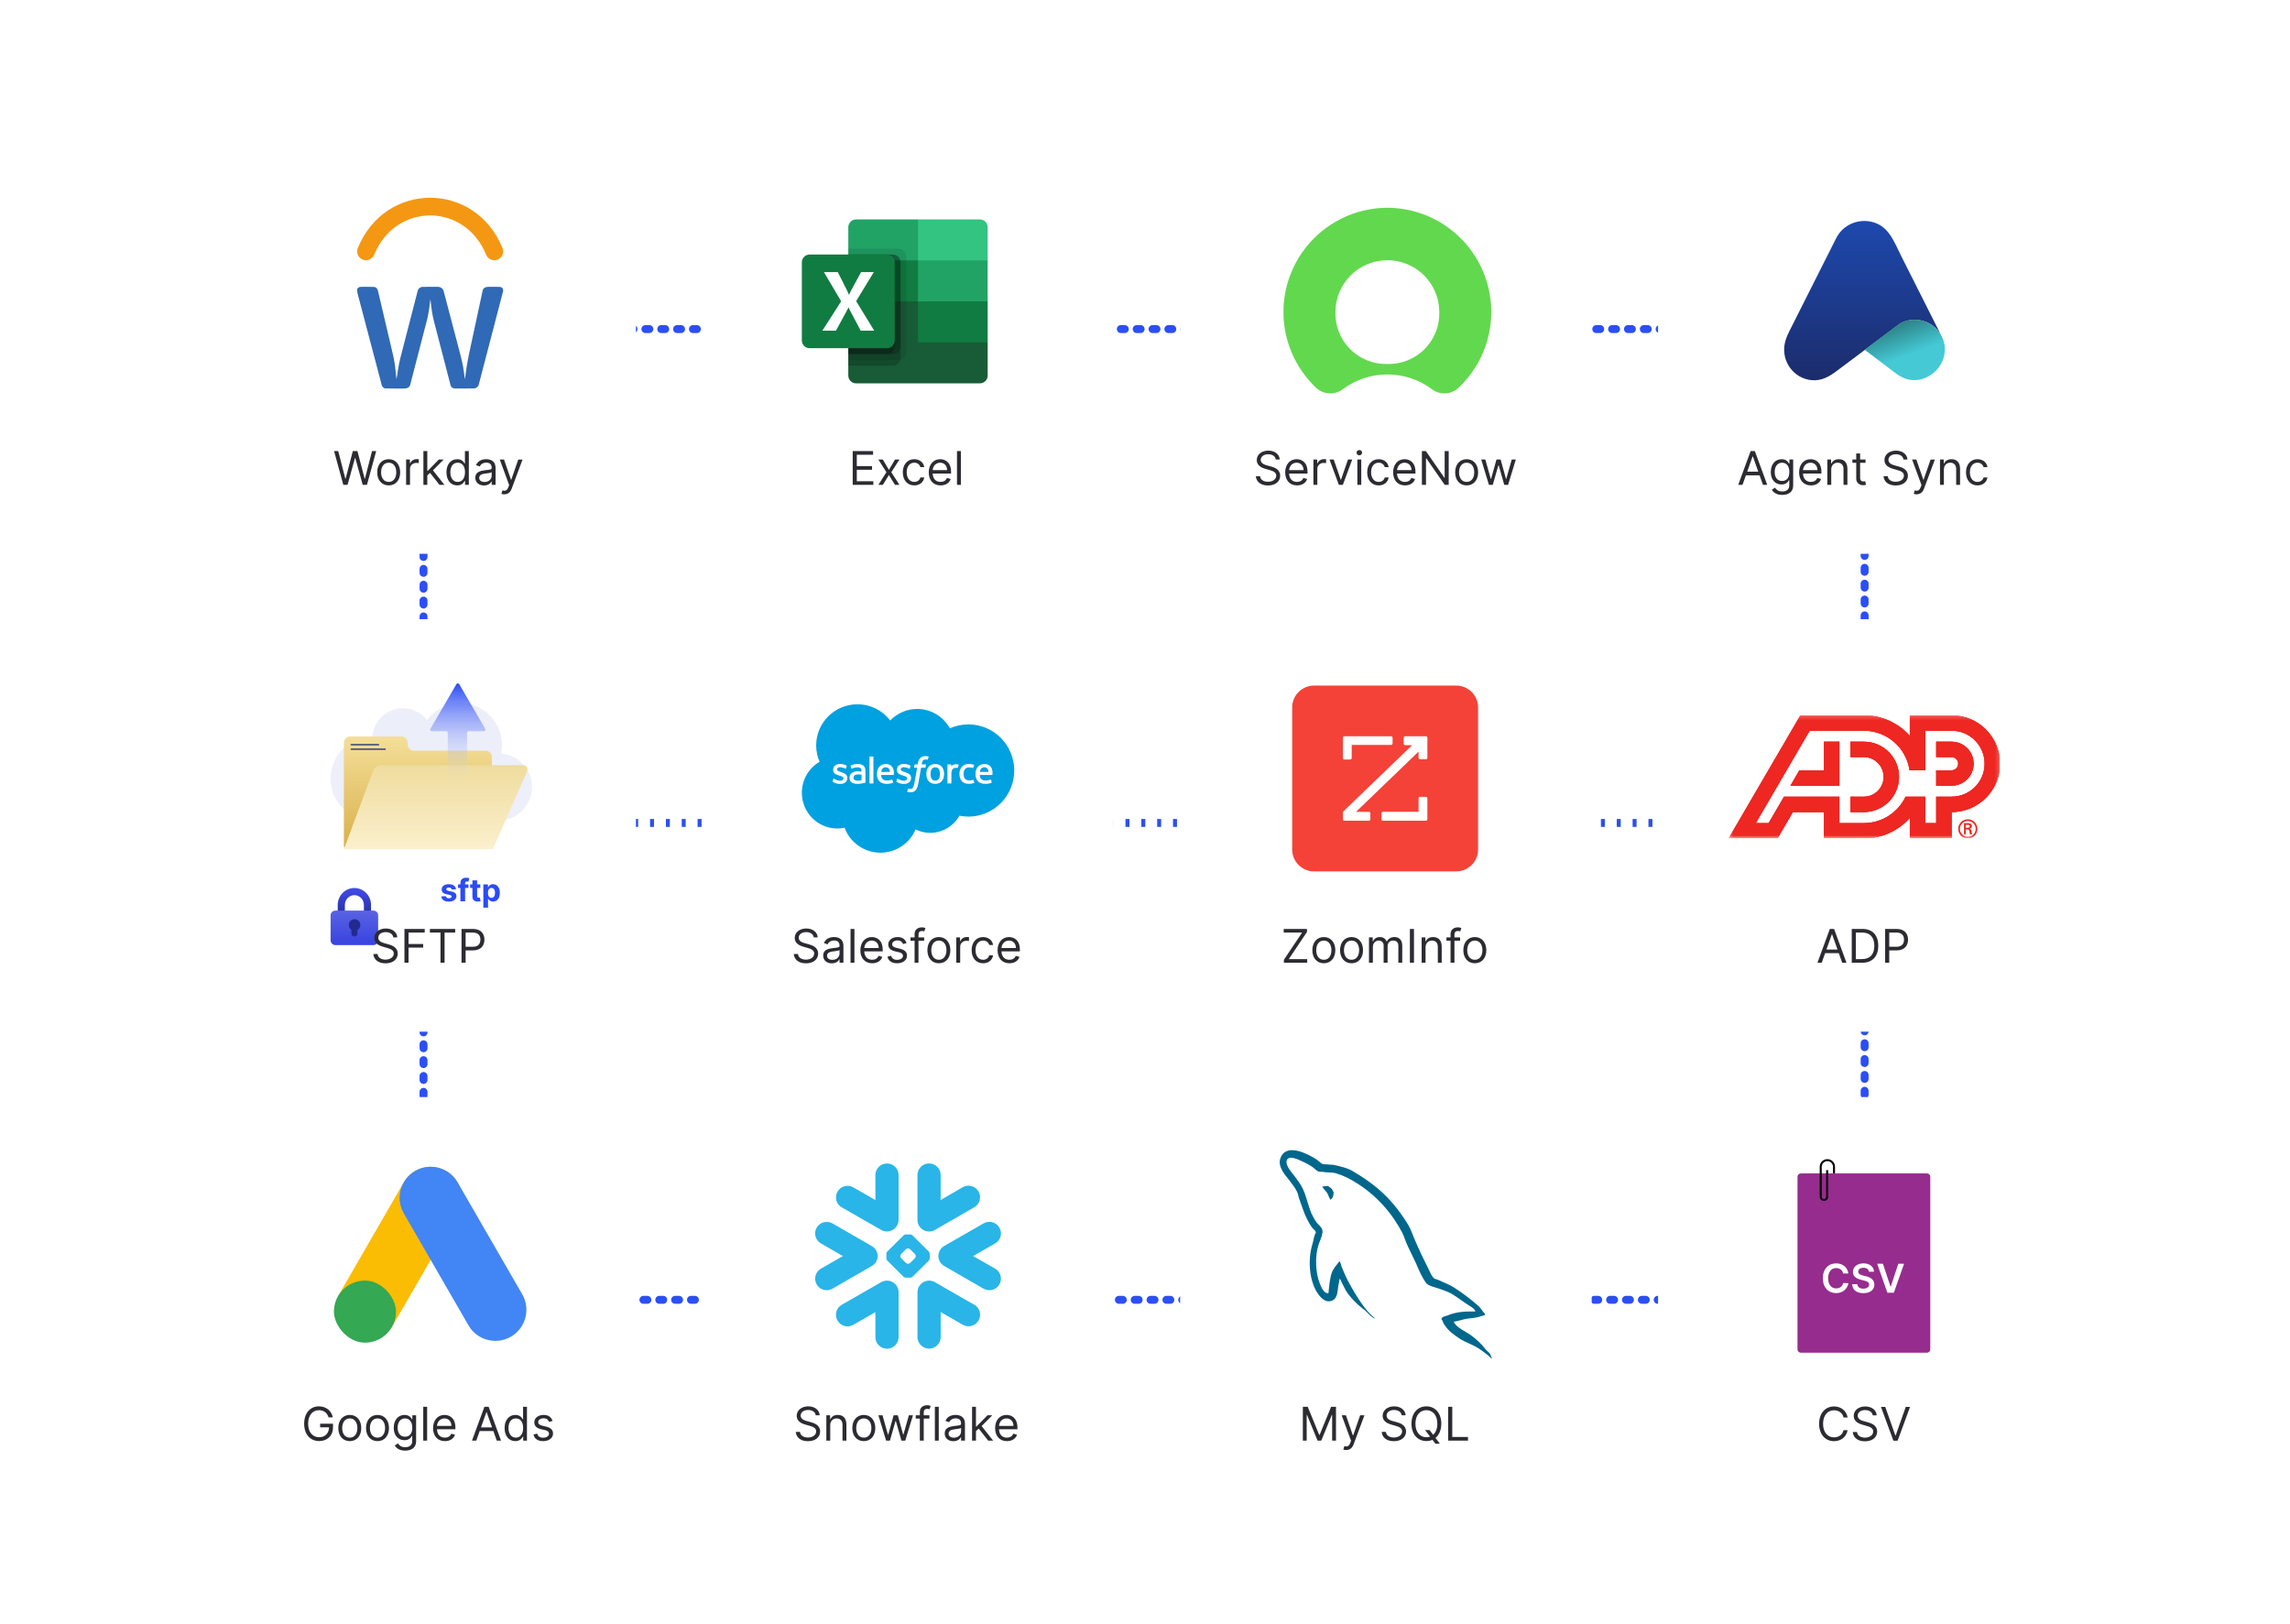 <svg width="578" height="410" viewBox="0 0 578 410" fill="none" xmlns="http://www.w3.org/2000/svg">
<rect x="106.897" y="83.064" width="363.738" height="245.026" stroke="#2B4FF4" stroke-width="2" stroke-linecap="round" stroke-dasharray="1 3"/>
<path d="M76.072 207.721L522.36 207.721" stroke="#2B4FF4" stroke-width="2" stroke-dasharray="1 3"/>
<g filter="url(#filter0_dd_688_76013)">
<rect x="297.876" y="273.562" width="103.866" height="104.113" rx="6.701" fill="white"/>
<g clip-path="url(#clip0_688_76013)">
<path fill-rule="evenodd" clip-rule="evenodd" d="M372.384 327.682C369.468 327.61 367.243 327.864 365.31 328.703C364.764 328.922 363.925 328.922 363.816 329.615C364.108 329.905 364.18 330.38 364.399 330.782C364.873 331.512 365.64 332.495 366.332 333.005C367.062 333.59 367.827 334.172 368.629 334.683C370.088 335.557 371.692 336.031 373.04 336.908C373.879 337.417 374.681 338.075 375.483 338.658C375.847 338.95 376.14 339.388 376.614 339.569V339.497C376.359 339.169 376.285 338.695 376.066 338.328L374.973 337.235C373.916 335.85 372.566 334.61 371.143 333.59C370.013 332.787 367.461 331.657 366.987 330.345C366.95 330.308 366.914 330.308 366.914 330.271C367.716 330.161 368.665 329.871 369.394 329.687C370.634 329.36 371.764 329.432 373.039 329.104C373.623 328.921 374.206 328.776 374.79 328.593V328.265C374.134 327.609 373.697 326.698 372.968 326.114C371.109 324.51 369.066 322.942 366.988 321.629C365.821 320.864 364.399 320.39 363.16 319.77C362.758 319.588 362.028 319.479 361.738 319.114C361.081 318.312 360.754 317.254 360.243 316.306C359.173 314.227 358.176 312.111 357.254 309.962C356.634 308.54 356.195 307.118 355.431 305.805C351.639 299.606 347.591 295.851 341.284 292.168C339.936 291.403 338.332 291.075 336.617 290.674C335.706 290.6 334.795 290.564 333.883 290.491C333.336 290.272 332.753 289.58 332.205 289.251C330.127 287.939 324.768 285.058 323.235 288.85C322.251 291.22 324.694 293.554 325.568 294.757C326.189 295.596 326.953 296.544 327.392 297.492C327.682 298.111 327.719 298.731 327.975 299.387C328.594 301.028 329.105 302.815 329.871 304.309C330.271 305.075 330.708 305.877 331.219 306.57C331.511 306.972 332.058 307.154 332.13 307.81C331.62 308.539 331.584 309.633 331.293 310.544C330.016 314.665 330.49 319.733 332.386 322.795C332.97 323.706 334.319 325.711 336.215 324.946C337.856 324.253 337.491 322.211 337.965 320.352C338.075 319.951 338.002 319.659 338.22 319.367V319.44C338.694 320.461 339.205 321.446 339.715 322.429C340.809 324.217 342.778 326.112 344.456 327.351C345.293 328.007 345.986 329.138 347.117 329.502V329.429H347.008C346.789 329.102 346.46 328.955 346.205 328.7C345.549 328.043 344.82 327.241 344.273 326.512C342.779 324.47 341.43 322.21 340.19 319.876C339.606 318.746 339.095 317.506 338.623 316.376C338.439 315.939 338.439 315.282 338.039 315.027C337.491 315.865 336.727 316.558 336.287 317.543C335.631 319.111 335.522 321.043 335.304 323.012C335.157 323.085 335.194 323.048 335.12 323.122C333.955 322.83 333.553 321.626 333.116 320.605C332.059 318.017 331.839 313.86 332.787 310.87C333.042 310.105 334.174 307.698 333.7 306.969C333.479 306.276 332.787 305.839 332.387 305.292C331.876 304.636 331.402 303.761 331.039 302.995C330.164 300.953 329.762 298.693 328.813 296.651C328.339 295.667 327.611 294.682 326.991 293.844C326.298 292.859 325.532 292.167 324.987 291C324.804 290.599 324.549 289.942 324.804 289.504C324.913 289.213 325.023 289.103 325.313 288.994C325.787 288.629 327.137 289.14 327.646 289.321C328.96 289.905 330.09 290.416 331.22 291.181C331.767 291.546 332.315 292.238 332.971 292.421H333.701C334.868 292.676 336.179 292.494 337.273 292.822C339.205 293.405 340.955 294.317 342.524 295.338C347.336 298.364 351.238 302.667 353.936 307.808C354.373 308.646 354.555 309.412 354.921 310.287C355.687 312.074 356.67 313.896 357.436 315.61C358.166 317.36 358.931 319.111 359.988 320.532C360.572 321.298 362.759 321.699 363.744 322.099C364.437 322.391 365.566 322.719 366.224 323.121C367.5 323.85 368.702 324.762 369.906 325.6C370.488 326.005 372.31 326.917 372.384 327.682Z" fill="#00678C"/>
<path fill-rule="evenodd" clip-rule="evenodd" d="M335.194 295.999C334.69 295.999 334.189 296.061 333.7 296.182V296.255H333.809C334.101 296.838 334.611 297.239 334.976 297.749C335.231 298.333 335.523 298.916 335.778 299.5L335.887 299.39C336.398 299.063 336.617 298.479 336.617 297.568C336.435 297.349 336.398 297.094 336.216 296.838C335.961 296.473 335.523 296.291 335.194 295.999Z" fill="#00678C"/>
</g>
<path d="M328.842 351.745H330.075L332.973 358.824H333.073L335.972 351.745H337.204V360.273H336.238V353.794H336.155L333.49 360.273H332.557L329.892 353.794H329.808V360.273H328.842V351.745ZM339.775 362.655C339.442 362.655 339.158 362.589 339.058 362.539L339.308 361.673C340.025 361.856 340.474 361.764 340.824 360.806L341.007 360.307L338.642 353.877H339.708L341.474 358.974H341.54L343.306 353.877L344.381 353.894L341.657 361.206C341.291 362.185 340.662 362.655 339.775 362.655ZM353.776 353.877C353.676 353.036 352.893 352.544 351.861 352.544C350.728 352.544 349.978 353.144 349.978 353.96C349.978 354.876 350.995 355.21 351.628 355.376L352.494 355.609C353.377 355.843 354.892 356.359 354.892 357.958C354.892 359.341 353.776 360.423 351.811 360.423C349.978 360.423 348.846 359.474 348.746 358.075H349.812C349.895 359.041 350.795 359.491 351.811 359.491C352.993 359.491 353.893 358.874 353.893 357.941C353.893 357.092 353.093 356.775 352.194 356.526L351.144 356.226C349.812 355.843 348.979 355.16 348.979 354.01C348.979 352.578 350.262 351.628 351.894 351.628C353.543 351.628 354.73 352.59 354.776 353.877H353.776ZM363.786 356.009C363.786 357.608 363.233 358.849 362.325 359.595L363.437 361.073H362.304L361.558 360.074C361.096 360.282 360.58 360.39 360.022 360.39C357.84 360.39 356.257 358.708 356.257 356.009C356.257 353.311 357.84 351.628 360.022 351.628C362.204 351.628 363.786 353.311 363.786 356.009ZM359.689 357.608H360.821L361.729 358.803C362.379 358.237 362.787 357.296 362.787 356.009C362.787 353.794 361.571 352.594 360.022 352.594C358.473 352.594 357.257 353.794 357.257 356.009C357.257 358.225 358.473 359.424 360.022 359.424C360.351 359.424 360.663 359.37 360.955 359.266L359.689 357.608ZM365.523 360.273V351.745H366.556V359.357H370.52V360.273H365.523Z" fill="#2C2B31"/>
</g>
<g filter="url(#filter1_dd_688_76013)">
<rect x="177.258" y="273.562" width="103.866" height="104.113" rx="6.701" fill="white"/>
<path fill-rule="evenodd" clip-rule="evenodd" d="M251.176 310.5L245.624 313.698L251.176 316.87C251.508 317.062 251.799 317.317 252.032 317.622C252.265 317.926 252.436 318.273 252.535 318.644C252.634 319.014 252.659 319.401 252.609 319.781C252.559 320.161 252.434 320.527 252.243 320.859C252.051 321.191 251.795 321.482 251.491 321.716C251.187 321.949 250.839 322.12 250.469 322.219C250.098 322.318 249.712 322.343 249.332 322.293C248.952 322.243 248.585 322.118 248.253 321.926L238.307 316.196C237.851 315.932 237.474 315.55 237.218 315.091C236.961 314.631 236.833 314.11 236.847 313.584C236.855 313.356 236.89 313.129 236.952 312.91C237.155 312.173 237.639 311.545 238.3 311.16L248.247 305.45C248.58 305.258 248.948 305.133 249.33 305.082C249.712 305.032 250.1 305.058 250.472 305.158C250.844 305.258 251.192 305.43 251.498 305.664C251.803 305.899 252.059 306.192 252.251 306.526C252.444 306.857 252.569 307.222 252.619 307.602C252.67 307.982 252.644 308.368 252.544 308.737C252.444 309.107 252.272 309.453 252.037 309.756C251.802 310.058 251.509 310.311 251.176 310.5ZM245.921 326.005L235.977 320.285C235.533 320.029 235.029 319.895 234.516 319.895C234.003 319.894 233.499 320.028 233.054 320.283C232.609 320.538 232.238 320.905 231.979 321.348C231.719 321.79 231.58 322.293 231.575 322.806V334.232C231.601 334.992 231.921 335.711 232.467 336.239C233.013 336.767 233.743 337.062 234.503 337.062C235.262 337.062 235.992 336.767 236.539 336.239C237.085 335.711 237.404 334.992 237.43 334.232V327.828L242.995 331.027C243.327 331.219 243.694 331.344 244.074 331.394C244.454 331.445 244.841 331.42 245.211 331.321C245.582 331.222 245.929 331.051 246.234 330.818C246.538 330.585 246.794 330.294 246.986 329.962C247.178 329.63 247.303 329.263 247.353 328.883C247.404 328.503 247.379 328.116 247.28 327.746C247.181 327.375 247.01 327.028 246.777 326.723C246.544 326.419 246.253 326.163 245.921 325.971V326.005ZM234.461 314.828L230.315 318.923C230.173 319.055 229.989 319.132 229.796 319.142H228.579C228.386 319.13 228.203 319.053 228.06 318.923L223.938 314.814C223.809 314.673 223.732 314.492 223.722 314.302V313.088C223.733 312.897 223.809 312.715 223.938 312.573L228.06 308.464C228.203 308.335 228.386 308.258 228.579 308.248H229.796C229.989 308.257 230.172 308.333 230.315 308.464L234.447 312.573C234.575 312.715 234.65 312.897 234.66 313.088V314.302C234.65 314.492 234.575 314.673 234.447 314.814L234.461 314.828ZM231.157 313.688C231.142 313.492 231.06 313.306 230.925 313.162L229.728 311.979C229.585 311.85 229.402 311.774 229.209 311.764H229.165C228.974 311.774 228.791 311.85 228.65 311.979L227.453 313.162C227.325 313.307 227.25 313.492 227.241 313.685V313.729C227.249 313.919 227.324 314.1 227.453 314.241L228.656 315.421C228.798 315.55 228.981 315.626 229.172 315.637H229.216C229.409 315.626 229.592 315.55 229.735 315.421L230.932 314.231C231.061 314.09 231.138 313.909 231.151 313.719L231.157 313.688ZM212.454 301.392L222.4 307.095C222.846 307.351 223.35 307.485 223.864 307.485C224.377 307.485 224.881 307.35 225.327 307.095C225.772 306.84 226.143 306.473 226.402 306.03C226.662 305.587 226.801 305.084 226.806 304.571V293.154C226.78 292.395 226.46 291.676 225.914 291.148C225.368 290.62 224.638 290.325 223.879 290.325C223.119 290.325 222.389 290.62 221.843 291.148C221.297 291.676 220.977 292.395 220.951 293.154V299.559L215.379 296.356C215.047 296.164 214.681 296.039 214.301 295.989C213.92 295.939 213.534 295.964 213.163 296.062C212.793 296.161 212.445 296.332 212.141 296.565C211.836 296.799 211.581 297.09 211.389 297.422C211.196 297.754 211.072 298.12 211.021 298.5C210.971 298.881 210.996 299.267 211.095 299.638C211.194 300.008 211.364 300.356 211.598 300.66C211.831 300.965 212.122 301.22 212.454 301.412V301.392ZM234.282 307.486C234.869 307.533 235.457 307.4 235.967 307.105L245.911 301.375C246.243 301.183 246.534 300.928 246.767 300.623C247 300.319 247.171 299.971 247.27 299.6C247.369 299.23 247.394 298.843 247.343 298.463C247.293 298.083 247.168 297.716 246.976 297.384C246.784 297.052 246.528 296.762 246.224 296.528C245.919 296.295 245.572 296.124 245.201 296.025C244.453 295.826 243.655 295.931 242.985 296.319L237.42 299.548V293.144C237.394 292.385 237.075 291.665 236.528 291.138C235.982 290.61 235.252 290.314 234.493 290.314C233.733 290.314 233.003 290.61 232.457 291.138C231.911 291.665 231.591 292.385 231.565 293.144V304.571C231.564 305.31 231.844 306.023 232.349 306.564C232.853 307.105 233.544 307.435 234.282 307.486ZM224.099 319.904C223.512 319.856 222.924 319.989 222.414 320.285L212.454 325.991C211.783 326.379 211.294 327.018 211.095 327.766C210.895 328.514 211.001 329.312 211.389 329.982C211.777 330.652 212.415 331.141 213.163 331.341C213.912 331.541 214.709 331.435 215.379 331.047L220.951 327.848V334.253C220.977 335.012 221.297 335.731 221.843 336.259C222.389 336.787 223.119 337.082 223.879 337.082C224.638 337.082 225.368 336.787 225.914 336.259C226.46 335.731 226.78 335.012 226.806 334.253V322.806C226.804 322.07 226.525 321.362 226.023 320.823C225.521 320.285 224.833 319.957 224.099 319.904ZM221.403 314.555C221.595 313.923 221.566 313.245 221.321 312.632C221.076 312.02 220.629 311.509 220.055 311.184L210.118 305.457C209.447 305.073 208.651 304.969 207.904 305.17C207.157 305.37 206.519 305.857 206.13 306.526C205.938 306.856 205.813 307.222 205.762 307.602C205.712 307.981 205.738 308.367 205.837 308.736C205.937 309.106 206.109 309.452 206.343 309.755C206.577 310.057 206.869 310.311 207.202 310.5L212.754 313.698L207.202 316.87C206.87 317.062 206.579 317.317 206.346 317.62C206.112 317.924 205.941 318.271 205.842 318.641C205.742 319.012 205.717 319.398 205.767 319.778C205.816 320.158 205.941 320.524 206.132 320.856C206.324 321.188 206.578 321.479 206.882 321.712C207.186 321.946 207.533 322.117 207.903 322.217C208.273 322.316 208.66 322.341 209.039 322.292C209.419 322.242 209.786 322.118 210.118 321.926L220.055 316.196C220.694 315.839 221.175 315.252 221.399 314.555H221.403Z" fill="#29B5E8"/>
<path d="M205.888 353.877C205.788 353.036 205.005 352.544 203.972 352.544C202.839 352.544 202.09 353.144 202.09 353.96C202.09 354.876 203.106 355.21 203.739 355.376L204.605 355.609C205.488 355.843 207.004 356.359 207.004 357.958C207.004 359.341 205.888 360.423 203.922 360.423C202.09 360.423 200.957 359.474 200.857 358.075H201.923C202.007 359.041 202.906 359.491 203.922 359.491C205.105 359.491 206.004 358.874 206.004 357.941C206.004 357.092 205.205 356.775 204.305 356.526L203.256 356.226C201.923 355.843 201.09 355.16 201.09 354.01C201.09 352.578 202.373 351.628 204.005 351.628C205.655 351.628 206.841 352.59 206.887 353.877H205.888ZM209.551 356.426V360.273H208.569V353.877H209.518V354.876H209.601C209.901 354.227 210.501 353.794 211.467 353.794C212.762 353.794 213.632 354.577 213.632 356.209V360.273H212.65V356.276C212.65 355.272 212.096 354.677 211.184 354.677C210.243 354.677 209.551 355.31 209.551 356.426ZM218.027 360.407C216.294 360.407 215.128 359.091 215.128 357.109C215.128 355.11 216.294 353.794 218.027 353.794C219.759 353.794 220.925 355.11 220.925 357.109C220.925 359.091 219.759 360.407 218.027 360.407ZM218.027 359.524C219.343 359.524 219.942 358.391 219.942 357.109C219.942 355.826 219.343 354.677 218.027 354.677C216.711 354.677 216.111 355.826 216.111 357.109C216.111 358.391 216.711 359.524 218.027 359.524ZM223.657 360.273L221.708 353.877H222.741L224.123 358.774H224.19L225.556 353.877H226.605L227.955 358.758H228.021L229.404 353.877H230.437L228.488 360.273H227.521L226.122 355.36H226.022L224.623 360.273H223.657ZM234.584 353.877V354.71H233.152V360.273H232.169V354.71H231.136V353.877H232.169V352.994C232.169 351.895 233.052 351.345 233.968 351.345C234.451 351.345 234.751 351.445 234.901 351.512L234.618 352.361C234.518 352.328 234.351 352.261 234.068 352.261C233.418 352.261 233.152 352.594 233.152 353.227V353.877H234.584ZM236.944 351.745V360.273H235.962V351.745H236.944ZM240.627 360.423C239.411 360.423 238.445 359.707 238.445 358.458C238.445 356.992 239.74 356.73 240.927 356.576C242.093 356.426 242.576 356.467 242.576 355.992V355.959C242.576 355.139 242.13 354.66 241.226 354.66C240.289 354.66 239.777 355.16 239.561 355.626L238.628 355.293C239.128 354.127 240.227 353.794 241.193 353.794C242.009 353.794 243.558 354.027 243.558 356.059V360.273H242.576V359.407H242.526C242.326 359.824 241.743 360.423 240.627 360.423ZM240.777 359.541C241.943 359.541 242.576 358.758 242.576 357.958V357.059C242.409 357.258 241.293 357.375 240.877 357.425C240.11 357.525 239.427 357.758 239.427 358.508C239.427 359.191 239.994 359.541 240.777 359.541ZM245.352 360.273V351.745H246.335V356.725H246.452L249.25 353.877H250.466L247.763 356.609L250.666 360.273H249.417L247.022 357.242L246.335 357.879V360.273H245.352ZM254.149 360.407C252.3 360.407 251.168 359.091 251.168 357.125C251.168 355.16 252.317 353.794 254.049 353.794C255.382 353.794 256.798 354.61 256.798 356.992V357.408H252.155C252.2 358.778 252.996 359.524 254.149 359.524C254.92 359.524 255.499 359.191 255.748 358.524L256.698 358.791C256.398 359.757 255.449 360.407 254.149 360.407ZM252.155 356.559H255.798C255.798 355.476 255.115 354.677 254.049 354.677C252.925 354.677 252.221 355.564 252.155 356.559Z" fill="#2C2B31"/>
</g>
<g filter="url(#filter2_dd_688_76013)">
<rect x="56.64" y="273.562" width="103.866" height="104.113" rx="6.701" fill="white"/>
<path d="M88.462 334.049C84.714 331.885 83.43 327.093 85.594 323.345L101.917 295.071C104.081 291.324 108.873 290.04 112.621 292.203C116.368 294.367 117.653 299.159 115.489 302.907L99.165 331.181C97.001 334.928 92.209 336.212 88.462 334.049Z" fill="#FBBC04"/>
<rect x="84.281" y="319.882" width="15.671" height="15.671" rx="7.835" fill="#34A853"/>
<path d="M104.786 292.203C108.533 290.04 113.325 291.324 115.489 295.071L131.813 323.345C133.977 327.093 132.693 331.885 128.945 334.049C125.197 336.212 120.405 334.928 118.242 331.181L101.918 302.907C99.754 299.159 101.038 294.367 104.786 292.203Z" fill="#4285F4"/>
<path d="M82.936 354.41C82.573 353.29 81.736 352.594 80.504 352.594C78.988 352.594 77.772 353.794 77.772 356.009C77.772 358.225 78.988 359.424 80.57 359.424C82.015 359.424 83.023 358.458 83.052 356.925H80.803V356.009H84.052V356.925C84.052 359.037 82.602 360.39 80.57 360.39C78.305 360.39 76.772 358.708 76.772 356.009C76.772 353.311 78.317 351.628 80.504 351.628C82.303 351.628 83.685 352.761 84.002 354.41H82.936ZM88.286 360.407C86.553 360.407 85.387 359.091 85.387 357.109C85.387 355.11 86.553 353.794 88.286 353.794C90.018 353.794 91.184 355.11 91.184 357.109C91.184 359.091 90.018 360.407 88.286 360.407ZM88.286 359.524C89.602 359.524 90.201 358.391 90.201 357.109C90.201 355.826 89.602 354.677 88.286 354.677C86.97 354.677 86.37 355.826 86.37 357.109C86.37 358.391 86.97 359.524 88.286 359.524ZM95.283 360.407C93.55 360.407 92.385 359.091 92.385 357.109C92.385 355.11 93.55 353.794 95.283 353.794C97.015 353.794 98.181 355.11 98.181 357.109C98.181 359.091 97.015 360.407 95.283 360.407ZM95.283 359.524C96.599 359.524 97.198 358.391 97.198 357.109C97.198 355.826 96.599 354.677 95.283 354.677C93.967 354.677 93.367 355.826 93.367 357.109C93.367 358.391 93.967 359.524 95.283 359.524ZM102.263 362.805C100.835 362.805 100.048 362.193 99.648 361.523L100.431 360.973C100.693 361.327 101.101 361.939 102.263 361.939C103.296 361.939 104.046 361.456 104.046 360.39V359.091H103.962C103.746 359.441 103.346 360.173 102.097 360.173C100.548 360.173 99.382 359.041 99.382 357.042C99.382 355.076 100.498 353.794 102.113 353.794C103.363 353.794 103.763 354.56 103.979 354.893H104.079V353.877H105.028V360.457C105.028 362.106 103.796 362.805 102.263 362.805ZM102.23 359.291C103.413 359.291 104.062 358.441 104.062 357.025C104.062 355.643 103.429 354.677 102.23 354.677C100.981 354.677 100.364 355.726 100.364 357.025C100.364 358.358 100.997 359.291 102.23 359.291ZM107.81 351.745V360.273H106.827V351.745H107.81ZM112.292 360.407C110.443 360.407 109.31 359.091 109.31 357.125C109.31 355.16 110.46 353.794 112.192 353.794C113.525 353.794 114.941 354.61 114.941 356.992V357.408H110.297C110.343 358.778 111.139 359.524 112.292 359.524C113.063 359.524 113.641 359.191 113.891 358.524L114.841 358.791C114.541 359.757 113.591 360.407 112.292 360.407ZM110.297 356.559H113.941C113.941 355.476 113.258 354.677 112.192 354.677C111.068 354.677 110.364 355.564 110.297 356.559ZM120.217 360.273H119.134L122.266 351.745H123.332L126.463 360.273H125.381L124.523 357.858H121.075L120.217 360.273ZM121.4 356.942H124.198L122.832 353.094H122.765L121.4 356.942ZM130.074 360.407C128.475 360.407 127.359 359.124 127.359 357.092C127.359 355.076 128.475 353.794 130.091 353.794C131.34 353.794 131.723 354.56 131.939 354.893H132.023V351.745H133.006V360.273H132.056V359.291H131.939C131.723 359.64 131.306 360.407 130.074 360.407ZM130.207 359.524C131.39 359.524 132.039 358.524 132.039 357.075C132.039 355.643 131.406 354.677 130.207 354.677C128.958 354.677 128.341 355.726 128.341 357.075C128.341 358.441 128.974 359.524 130.207 359.524ZM139.473 355.31L138.59 355.559C138.419 355.118 138.065 354.643 137.207 354.643C136.424 354.643 135.841 355.043 135.841 355.593C135.841 356.084 136.183 356.338 136.941 356.526L137.89 356.759C139.031 357.038 139.589 357.6 139.589 358.491C139.589 359.595 138.577 360.407 137.091 360.407C135.783 360.407 134.888 359.828 134.659 358.741L135.592 358.508C135.767 359.195 136.27 359.541 137.074 359.541C137.99 359.541 138.573 359.091 138.573 358.541C138.573 358.1 138.269 357.791 137.624 357.642L136.558 357.392C135.383 357.117 134.859 356.526 134.859 355.643C134.859 354.56 135.858 353.794 137.207 353.794C138.473 353.794 139.165 354.402 139.473 355.31Z" fill="#2C2B31"/>
</g>
<g filter="url(#filter3_dd_688_76013)">
<rect x="418.495" y="152.943" width="103.866" height="104.113" rx="6.701" fill="white"/>
<g clip-path="url(#clip1_688_76013)">
<mask id="mask0_688_76013" style="mask-type:luminance" maskUnits="userSpaceOnUse" x="433" y="163" width="96" height="60">
<path d="M433.371 222.438H528.437V163.077H433.371V222.438Z" fill="white"/>
</mask>
<g mask="url(#mask0_688_76013)">
<mask id="mask1_688_76013" style="mask-type:luminance" maskUnits="userSpaceOnUse" x="436" y="177" width="69" height="32">
<path d="M436.294 208.295H504.813V177.196H436.294V208.295Z" fill="white"/>
</mask>
<g mask="url(#mask1_688_76013)">
<path d="M496.168 205.585V204.858H496.702C497.057 204.858 497.153 204.968 497.153 205.18C497.153 205.398 497.057 205.573 496.639 205.585H496.168ZM496.543 206.029C496.696 206.042 496.844 206.029 496.955 206.145C497.083 206.28 497.083 206.506 497.115 206.751C497.135 206.918 497.18 207.099 497.212 207.259H497.778C497.681 207.003 497.649 206.706 497.611 206.436C497.565 206.127 497.521 205.953 497.128 205.875V205.862C497.509 205.784 497.708 205.528 497.708 205.199C497.708 204.556 497.166 204.414 496.645 204.414H495.724V207.259H496.168V206.029H496.543ZM496.684 208.295C498.024 208.295 499.098 207.215 499.098 205.869C499.098 204.536 498.024 203.454 496.684 203.454C495.338 203.454 494.256 204.536 494.256 205.869C494.256 207.215 495.338 208.295 496.684 208.295ZM496.684 207.871C495.577 207.871 494.682 206.976 494.682 205.869C494.682 204.775 495.577 203.879 496.684 203.879C497.785 203.879 498.674 204.775 498.674 205.869C498.674 206.976 497.785 207.871 496.684 207.871Z" fill="#EE2722"/>
<path d="M492.591 183.862H488.703V187.746H492.591C493.514 187.746 494.256 188.497 494.256 189.415C494.256 190.339 493.514 191.081 492.591 191.081H488.703V194.968H492.591C495.659 194.968 498.145 192.481 498.145 189.415C498.145 186.348 495.659 183.862 492.591 183.862ZM470.433 204.414C475.087 204.414 479.098 201.689 480.972 197.744H485.928V204.414H488.703V197.744H492.591C497.195 197.744 500.924 194.014 500.924 189.415C500.924 184.814 497.195 181.083 492.591 181.083H485.928V191.081H481.974C481.168 185.431 476.308 181.083 470.433 181.083H456.759L443.158 204.414H446.403L450.29 197.744H464.267V204.414H470.433ZM504.812 189.415C504.812 196.162 499.34 201.631 492.591 201.631V208.295H482.042V203.097C479.188 206.287 475.048 208.295 470.433 208.295H460.379V201.631H452.522L448.634 208.295H436.294L454.433 177.196H470.433C475.048 177.196 479.188 179.209 482.042 182.4V177.196H492.591C499.34 177.196 504.812 182.669 504.812 189.415ZM460.379 183.862V191.081H454.177L451.912 194.968H464.267V183.862H460.379ZM479.321 192.745C479.321 197.653 475.34 201.631 470.433 201.631H467.044V197.744H470.433C473.196 197.744 475.434 195.509 475.434 192.745C475.434 189.988 473.196 187.746 470.433 187.746H467.044V183.862H470.433C475.34 183.862 479.321 187.839 479.321 192.745Z" fill="#EE2722"/>
<path d="M492.591 183.862H488.703V187.746H492.591C493.514 187.746 494.256 188.497 494.256 189.415C494.256 190.339 493.514 191.081 492.591 191.081H488.703V194.968H492.591C495.659 194.968 498.145 192.481 498.145 189.415C498.145 186.348 495.659 183.862 492.591 183.862ZM470.433 204.414C475.087 204.414 479.098 201.689 480.972 197.744H485.928V204.414H488.703V197.744H492.591C497.195 197.744 500.924 194.014 500.924 189.415C500.924 184.814 497.195 181.083 492.591 181.083H485.928V191.081H481.974C481.168 185.431 476.308 181.083 470.433 181.083H456.759L443.158 204.414H446.403L450.29 197.744H464.267V204.414H470.433ZM504.812 189.415C504.812 196.162 499.34 201.631 492.591 201.631V208.295H482.042V203.097C479.188 206.287 475.048 208.295 470.433 208.295H460.379V201.631H452.522L448.634 208.295H436.294L454.433 177.196H470.433C475.048 177.196 479.188 179.209 482.042 182.4V177.196H492.591C499.34 177.196 504.812 182.669 504.812 189.415ZM460.379 183.862V191.081H454.177L451.912 194.968H464.267V183.862H460.379ZM479.321 192.745C479.321 197.653 475.34 201.631 470.433 201.631H467.044V197.744H470.433C473.196 197.744 475.434 195.509 475.434 192.745C475.434 189.988 473.196 187.746 470.433 187.746H467.044V183.862H470.433C475.34 183.862 479.321 187.839 479.321 192.745Z" fill="#EE2722"/>
<path d="M492.591 183.862H488.703V187.746H492.591C493.514 187.746 494.256 188.497 494.256 189.415C494.256 190.339 493.514 191.081 492.591 191.081H488.703V194.968H492.591C495.659 194.968 498.145 192.481 498.145 189.415C498.145 186.348 495.659 183.862 492.591 183.862ZM470.433 204.414C475.087 204.414 479.098 201.689 480.972 197.744H485.928V204.414H488.703V197.744H492.591C497.195 197.744 500.924 194.014 500.924 189.415C500.924 184.814 497.195 181.083 492.591 181.083H485.928V191.081H481.974C481.168 185.431 476.308 181.083 470.433 181.083H456.759L443.158 204.414H446.403L450.29 197.744H464.267V204.414H470.433ZM504.812 189.415C504.812 196.162 499.34 201.631 492.591 201.631V208.295H482.042V203.097C479.188 206.287 475.048 208.295 470.433 208.295H460.379V201.631H452.522L448.634 208.295H436.294L454.433 177.196H470.433C475.048 177.196 479.188 179.209 482.042 182.4V177.196H492.591C499.34 177.196 504.812 182.669 504.812 189.415ZM460.379 183.862V191.081H454.177L451.912 194.968H464.267V183.862H460.379ZM479.321 192.745C479.321 197.653 475.34 201.631 470.433 201.631H467.044V197.744H470.433C473.196 197.744 475.434 195.509 475.434 192.745C475.434 189.988 473.196 187.746 470.433 187.746H467.044V183.862H470.433C475.34 183.862 479.321 187.839 479.321 192.745Z" fill="#EE2722"/>
</g>
</g>
</g>
<path d="M459.81 239.655H458.728L461.859 231.127H462.925L466.057 239.655H464.974L464.116 237.24H460.668L459.81 239.655ZM460.993 236.324H463.791L462.426 232.476H462.359L460.993 236.324ZM470.017 239.655H467.385V231.127H470.134C472.616 231.127 474.081 232.726 474.081 235.374C474.081 238.04 472.616 239.655 470.017 239.655ZM468.418 238.739H469.95C472.066 238.739 473.082 237.457 473.082 235.374C473.082 233.309 472.066 232.043 470.067 232.043H468.418V238.739ZM475.814 239.655V231.127H478.696C480.699 231.127 481.594 232.318 481.594 233.825C481.594 235.333 480.699 236.54 478.712 236.54H476.847V239.655H475.814ZM476.847 235.624H478.679C480.049 235.624 480.578 234.85 480.578 233.825C480.578 232.801 480.049 232.043 478.662 232.043H476.847V235.624Z" fill="#2C2B31"/>
</g>
<g filter="url(#filter4_dd_688_76013)">
<rect x="297.876" y="152.943" width="103.866" height="104.113" rx="6.701" fill="white"/>
<g clip-path="url(#clip2_688_76013)">
<path d="M367.541 169.696H331.674C328.621 169.696 326.146 172.171 326.146 175.224V211.073C326.146 214.126 328.621 216.6 331.674 216.6H367.541C370.594 216.6 373.069 214.126 373.069 211.073V175.224C373.069 172.171 370.594 169.696 367.541 169.696Z" fill="#F44238"/>
<path fill-rule="evenodd" clip-rule="evenodd" d="M354.667 182.489H359.902C360.109 182.489 360.275 182.656 360.275 182.866V187.921C360.278 188.128 360.112 188.298 359.905 188.301H359.902H358.422C358.216 188.301 358.049 188.131 358.049 187.924V186.362L342.263 201.564H345.511C345.715 201.564 345.885 201.731 345.885 201.941V203.432C345.885 203.642 345.715 203.809 345.511 203.809H339.32C339.113 203.809 338.946 203.642 338.946 203.432V201.57L356.44 184.731H354.667C354.461 184.731 354.294 184.564 354.294 184.354V182.866C354.294 182.656 354.461 182.489 354.667 182.489ZM341.173 187.98C341.173 188.187 341.006 188.357 340.802 188.357H339.32C339.113 188.357 338.946 188.19 338.946 187.98V182.866C338.946 182.656 339.113 182.489 339.32 182.489H351.119C351.326 182.489 351.49 182.659 351.49 182.866V184.299C351.49 184.506 351.323 184.676 351.119 184.676H341.173V187.98ZM358.049 198.155C358.049 197.948 358.216 197.778 358.422 197.778H359.902C360.109 197.778 360.275 197.948 360.275 198.155V203.432C360.275 203.639 360.109 203.806 359.902 203.806H349.05C348.843 203.806 348.677 203.639 348.677 203.432V201.938C348.677 201.731 348.843 201.561 349.05 201.561H358.049V198.155Z" fill="white"/>
</g>
<path d="M324.059 239.655V238.906L328.657 232.043H324.009V231.127H329.889V231.876L325.292 238.739H329.939V239.655H324.059ZM334.137 239.789C332.404 239.789 331.238 238.473 331.238 236.49C331.238 234.491 332.404 233.176 334.137 233.176C335.869 233.176 337.035 234.491 337.035 236.49C337.035 238.473 335.869 239.789 334.137 239.789ZM334.137 238.906C335.453 238.906 336.052 237.773 336.052 236.49C336.052 235.208 335.453 234.058 334.137 234.058C332.821 234.058 332.221 235.208 332.221 236.49C332.221 237.773 332.821 238.906 334.137 238.906ZM341.134 239.789C339.402 239.789 338.236 238.473 338.236 236.49C338.236 234.491 339.402 233.176 341.134 233.176C342.866 233.176 344.032 234.491 344.032 236.49C344.032 238.473 342.866 239.789 341.134 239.789ZM341.134 238.906C342.45 238.906 343.05 237.773 343.05 236.49C343.05 235.208 342.45 234.058 341.134 234.058C339.818 234.058 339.218 235.208 339.218 236.49C339.218 237.773 339.818 238.906 341.134 238.906ZM345.533 239.655V233.259H346.482V234.258H346.565C346.832 233.575 347.448 233.176 348.281 233.176C349.122 233.176 349.68 233.575 349.997 234.258H350.063C350.392 233.596 351.063 233.176 351.979 233.176C353.12 233.176 353.928 233.871 353.928 235.374V239.655H352.945V235.374C352.945 234.429 352.345 234.058 351.646 234.058C350.746 234.058 350.23 234.666 350.23 235.491V239.655H349.231V235.274C349.231 234.546 348.71 234.058 347.965 234.058C347.198 234.058 346.515 234.721 346.515 235.658V239.655H345.533ZM356.891 231.127V239.655H355.858V231.127H356.891ZM359.811 235.807V239.655H358.828V233.259H359.778V234.258H359.861C360.161 233.609 360.761 233.176 361.727 233.176C363.022 233.176 363.892 233.958 363.892 235.591V239.655H362.909V235.658C362.909 234.654 362.355 234.058 361.443 234.058C360.502 234.058 359.811 234.691 359.811 235.807ZM368.536 233.259V234.092H367.104V239.655H366.121V234.092H365.088V233.259H366.121V232.376C366.121 231.277 367.004 230.727 367.92 230.727C368.403 230.727 368.703 230.827 368.853 230.893L368.57 231.743C368.47 231.71 368.303 231.643 368.02 231.643C367.37 231.643 367.104 231.976 367.104 232.609V233.259H368.536ZM372.249 239.789C370.517 239.789 369.351 238.473 369.351 236.49C369.351 234.491 370.517 233.176 372.249 233.176C373.981 233.176 375.147 234.491 375.147 236.49C375.147 238.473 373.981 239.789 372.249 239.789ZM372.249 238.906C373.565 238.906 374.165 237.773 374.165 236.49C374.165 235.208 373.565 234.058 372.249 234.058C370.933 234.058 370.333 235.208 370.333 236.49C370.333 237.773 370.933 238.906 372.249 238.906Z" fill="#2C2B31"/>
</g>
<g filter="url(#filter5_dd_688_76013)">
<rect x="177.258" y="152.943" width="103.866" height="104.113" rx="6.701" fill="white"/>
<path d="M224.695 178.507C226.424 176.709 228.831 175.593 231.493 175.593C235.032 175.593 238.119 177.563 239.764 180.487C241.192 179.85 242.774 179.496 244.438 179.496C250.82 179.496 255.995 184.706 255.995 191.133C255.995 197.561 250.82 202.771 244.438 202.771C243.673 202.772 242.911 202.696 242.161 202.545C240.714 205.123 237.954 206.865 234.788 206.865C233.462 206.865 232.208 206.559 231.092 206.015C229.624 209.462 226.204 211.878 222.219 211.878C218.068 211.878 214.531 209.257 213.173 205.58C212.58 205.706 211.965 205.771 211.334 205.771C206.393 205.772 202.387 201.731 202.387 196.747C202.387 193.406 204.187 190.49 206.861 188.929C206.31 187.665 206.004 186.269 206.004 184.801C206.004 179.069 210.666 174.422 216.416 174.422C219.793 174.422 222.793 176.024 224.695 178.507Z" fill="#00A1E0"/>
<path d="M210.151 193.846C210.118 193.933 210.164 193.952 210.174 193.967C210.275 194.04 210.377 194.093 210.48 194.151C211.027 194.441 211.543 194.525 212.083 194.525C213.183 194.525 213.866 193.942 213.866 193.002V192.983C213.866 192.114 213.095 191.799 212.372 191.571L212.278 191.54C211.733 191.363 211.262 191.211 211.262 190.853V190.834C211.262 190.527 211.537 190.302 211.963 190.302C212.437 190.302 212.999 190.459 213.361 190.658C213.361 190.658 213.467 190.727 213.506 190.624C213.527 190.569 213.711 190.077 213.73 190.023C213.75 189.965 213.714 189.923 213.676 189.9C213.263 189.649 212.692 189.478 212.101 189.478L211.991 189.478C210.985 189.478 210.282 190.085 210.282 190.955V190.973C210.282 191.89 211.057 192.188 211.783 192.395L211.9 192.431C212.429 192.593 212.885 192.733 212.885 193.105V193.123C212.885 193.463 212.589 193.716 212.111 193.716C211.925 193.716 211.334 193.712 210.694 193.309C210.617 193.264 210.572 193.231 210.513 193.195C210.481 193.175 210.403 193.141 210.368 193.245L210.151 193.846ZM226.25 193.846C226.216 193.933 226.262 193.952 226.273 193.967C226.373 194.04 226.476 194.093 226.579 194.151C227.126 194.441 227.642 194.525 228.182 194.525C229.281 194.525 229.964 193.942 229.964 193.002V192.983C229.964 192.114 229.194 191.799 228.47 191.571L228.376 191.54C227.831 191.363 227.361 191.211 227.361 190.853V190.834C227.361 190.527 227.636 190.302 228.062 190.302C228.535 190.302 229.097 190.459 229.459 190.658C229.459 190.658 229.565 190.727 229.604 190.624C229.626 190.569 229.809 190.077 229.828 190.023C229.849 189.965 229.812 189.923 229.775 189.9C229.362 189.649 228.79 189.478 228.199 189.478L228.089 189.478C227.083 189.478 226.38 190.085 226.38 190.955V190.973C226.38 191.89 227.155 192.188 227.882 192.395L227.998 192.431C228.528 192.593 228.984 192.733 228.984 193.105V193.123C228.984 193.463 228.687 193.716 228.209 193.716C228.024 193.716 227.432 193.712 226.793 193.309C226.716 193.264 226.67 193.233 226.612 193.195C226.592 193.182 226.499 193.146 226.467 193.245L226.25 193.846ZM237.24 192.004C237.24 192.536 237.14 192.954 236.945 193.25C236.752 193.543 236.459 193.685 236.052 193.685C235.643 193.685 235.352 193.544 235.162 193.25C234.969 192.955 234.872 192.536 234.872 192.004C234.872 191.474 234.969 191.056 235.162 190.763C235.352 190.474 235.643 190.333 236.052 190.333C236.459 190.333 236.752 190.474 236.946 190.763C237.14 191.056 237.24 191.474 237.24 192.004ZM238.158 191.02C238.068 190.715 237.927 190.447 237.74 190.224C237.553 190 237.316 189.82 237.035 189.689C236.755 189.558 236.423 189.492 236.052 189.492C235.679 189.492 235.347 189.558 235.067 189.689C234.786 189.82 234.549 190 234.362 190.224C234.175 190.448 234.035 190.716 233.944 191.02C233.855 191.322 233.809 191.653 233.809 192.004C233.809 192.356 233.855 192.688 233.944 192.989C234.035 193.293 234.174 193.561 234.362 193.785C234.549 194.009 234.787 194.188 235.067 194.316C235.348 194.443 235.679 194.508 236.052 194.508C236.423 194.508 236.754 194.443 237.035 194.316C237.315 194.188 237.553 194.009 237.74 193.785C237.927 193.562 238.068 193.294 238.158 192.989C238.248 192.687 238.293 192.355 238.293 192.004C238.293 191.654 238.248 191.322 238.158 191.02ZM245.695 193.543C245.665 193.454 245.579 193.488 245.579 193.488C245.445 193.539 245.303 193.586 245.152 193.61C244.998 193.633 244.829 193.646 244.648 193.646C244.204 193.646 243.851 193.514 243.598 193.253C243.345 192.992 243.203 192.571 243.204 192.001C243.206 191.481 243.331 191.091 243.556 190.794C243.78 190.498 244.121 190.346 244.575 190.346C244.954 190.346 245.243 190.39 245.545 190.485C245.545 190.485 245.617 190.516 245.652 190.422C245.732 190.199 245.792 190.04 245.877 189.795C245.902 189.726 245.842 189.696 245.821 189.688C245.701 189.641 245.42 189.566 245.208 189.534C245.01 189.503 244.777 189.487 244.519 189.487C244.134 189.487 243.79 189.553 243.496 189.684C243.203 189.814 242.954 189.994 242.757 190.218C242.56 190.442 242.41 190.711 242.31 191.014C242.211 191.317 242.16 191.649 242.16 192.001C242.16 192.761 242.366 193.375 242.771 193.825C243.178 194.276 243.788 194.505 244.584 194.505C245.054 194.505 245.537 194.41 245.883 194.274C245.883 194.274 245.95 194.242 245.921 194.165L245.695 193.543ZM247.301 191.495C247.345 191.2 247.427 190.955 247.553 190.764C247.743 190.473 248.033 190.314 248.441 190.314C248.849 190.314 249.118 190.474 249.311 190.764C249.44 190.955 249.495 191.211 249.518 191.495H247.301ZM250.392 190.847C250.314 190.553 250.121 190.257 249.994 190.121C249.794 189.906 249.599 189.756 249.405 189.672C249.151 189.564 248.847 189.492 248.514 189.492C248.126 189.492 247.774 189.557 247.489 189.691C247.202 189.825 246.962 190.008 246.773 190.236C246.584 190.463 246.442 190.734 246.352 191.041C246.261 191.347 246.216 191.68 246.216 192.031C246.216 192.389 246.263 192.722 246.357 193.022C246.452 193.323 246.603 193.589 246.807 193.81C247.011 194.032 247.274 194.205 247.589 194.327C247.901 194.447 248.28 194.51 248.716 194.509C249.614 194.506 250.086 194.306 250.281 194.198C250.316 194.179 250.348 194.146 250.307 194.05L250.104 193.482C250.074 193.397 249.987 193.429 249.987 193.429C249.765 193.511 249.449 193.659 248.712 193.657C248.23 193.657 247.873 193.515 247.649 193.293C247.419 193.066 247.307 192.732 247.287 192.261L250.394 192.264C250.394 192.264 250.476 192.262 250.484 192.183C250.487 192.15 250.591 191.546 250.392 190.847ZM222.417 191.495C222.461 191.2 222.542 190.955 222.668 190.764C222.858 190.473 223.148 190.314 223.556 190.314C223.964 190.314 224.233 190.474 224.427 190.764C224.555 190.955 224.61 191.211 224.633 191.495H222.417ZM225.506 190.847C225.428 190.553 225.236 190.257 225.109 190.121C224.909 189.906 224.714 189.756 224.52 189.672C224.266 189.564 223.962 189.492 223.629 189.492C223.242 189.492 222.889 189.557 222.604 189.691C222.317 189.825 222.077 190.008 221.888 190.236C221.7 190.463 221.557 190.734 221.467 191.041C221.377 191.347 221.331 191.68 221.331 192.031C221.331 192.389 221.378 192.722 221.472 193.022C221.567 193.323 221.718 193.589 221.923 193.81C222.126 194.032 222.389 194.205 222.704 194.327C223.016 194.447 223.396 194.51 223.832 194.509C224.729 194.506 225.202 194.306 225.396 194.198C225.431 194.179 225.464 194.146 225.422 194.05L225.22 193.482C225.189 193.397 225.102 193.429 225.102 193.429C224.88 193.511 224.565 193.659 223.826 193.657C223.345 193.657 222.988 193.515 222.764 193.293C222.534 193.066 222.422 192.732 222.402 192.261L225.509 192.264C225.509 192.264 225.591 192.262 225.599 192.183C225.602 192.15 225.706 191.546 225.506 190.847ZM215.7 193.526C215.579 193.43 215.562 193.405 215.521 193.343C215.46 193.247 215.428 193.112 215.428 192.939C215.428 192.667 215.518 192.471 215.706 192.339C215.703 192.34 215.973 192.106 216.607 192.115C217.052 192.121 217.45 192.186 217.45 192.186V193.597H217.45C217.45 193.597 217.056 193.681 216.611 193.708C215.979 193.746 215.698 193.526 215.7 193.526ZM216.936 191.347C216.81 191.338 216.647 191.333 216.452 191.333C216.185 191.333 215.928 191.366 215.686 191.431C215.444 191.496 215.225 191.597 215.037 191.731C214.85 191.865 214.696 192.04 214.587 192.243C214.477 192.447 214.421 192.688 214.421 192.958C214.421 193.232 214.468 193.471 214.563 193.666C214.658 193.862 214.794 194.025 214.969 194.151C215.141 194.277 215.354 194.369 215.602 194.424C215.845 194.48 216.122 194.508 216.424 194.508C216.742 194.508 217.06 194.482 217.368 194.43C217.673 194.378 218.047 194.302 218.151 194.279C218.223 194.261 218.296 194.243 218.368 194.223C218.445 194.204 218.439 194.122 218.439 194.122L218.438 191.285C218.438 190.663 218.271 190.202 217.944 189.916C217.618 189.631 217.137 189.487 216.516 189.487C216.284 189.487 215.909 189.519 215.684 189.564C215.684 189.564 215.005 189.695 214.726 189.913C214.726 189.913 214.665 189.951 214.698 190.037L214.918 190.627C214.946 190.703 215.02 190.677 215.02 190.677C215.02 190.677 215.043 190.668 215.071 190.652C215.669 190.327 216.425 190.337 216.425 190.337C216.761 190.337 217.019 190.404 217.193 190.537C217.363 190.667 217.449 190.863 217.449 191.276V191.407C217.182 191.369 216.936 191.347 216.936 191.347ZM241.998 189.749C242.022 189.679 241.972 189.645 241.951 189.637C241.899 189.617 241.635 189.561 241.431 189.548C241.041 189.525 240.824 189.59 240.63 189.677C240.437 189.764 240.223 189.904 240.104 190.064V189.686C240.104 189.634 240.067 189.592 240.015 189.592H239.218C239.166 189.592 239.129 189.634 239.129 189.686V194.313C239.129 194.365 239.172 194.407 239.224 194.407H240.04C240.065 194.407 240.089 194.397 240.107 194.379C240.124 194.362 240.134 194.338 240.134 194.313V192.001C240.134 191.691 240.168 191.382 240.237 191.187C240.304 190.995 240.396 190.841 240.509 190.731C240.623 190.621 240.752 190.544 240.893 190.5C241.037 190.456 241.197 190.442 241.31 190.442C241.473 190.442 241.651 190.484 241.651 190.484C241.711 190.49 241.745 190.454 241.764 190.4C241.818 190.258 241.969 189.833 241.998 189.749Z" fill="white"/>
<path d="M234.335 187.604C234.236 187.574 234.146 187.553 234.028 187.531C233.909 187.51 233.767 187.499 233.606 187.499C233.044 187.499 232.601 187.658 232.29 187.97C231.981 188.281 231.771 188.755 231.666 189.377L231.627 189.587H230.922C230.922 189.587 230.836 189.584 230.818 189.677L230.703 190.323C230.694 190.384 230.721 190.422 230.803 190.422H231.49L230.793 194.304C230.739 194.617 230.677 194.874 230.607 195.069C230.539 195.261 230.473 195.405 230.39 195.51C230.311 195.611 230.236 195.685 230.106 195.729C229.999 195.765 229.876 195.781 229.74 195.781C229.665 195.781 229.566 195.769 229.491 195.754C229.418 195.739 229.379 195.723 229.323 195.7C229.323 195.7 229.243 195.669 229.211 195.749C229.186 195.816 229.003 196.318 228.981 196.38C228.959 196.442 228.99 196.49 229.029 196.504C229.12 196.536 229.188 196.557 229.313 196.587C229.485 196.628 229.631 196.63 229.768 196.63C230.053 196.63 230.315 196.589 230.531 196.512C230.748 196.433 230.937 196.297 231.105 196.112C231.286 195.913 231.4 195.704 231.508 195.418C231.616 195.136 231.708 194.785 231.782 194.377L232.482 190.422H233.505C233.505 190.422 233.591 190.426 233.609 190.332L233.725 189.687C233.733 189.625 233.707 189.587 233.623 189.587H232.63C232.635 189.565 232.68 189.216 232.794 188.887C232.843 188.748 232.935 188.634 233.012 188.556C233.088 188.48 233.176 188.426 233.272 188.395C233.371 188.363 233.483 188.348 233.606 188.348C233.699 188.348 233.792 188.358 233.861 188.373C233.957 188.393 233.995 188.404 234.02 188.412C234.121 188.442 234.135 188.412 234.155 188.364L234.393 187.713C234.417 187.642 234.357 187.613 234.335 187.604ZM220.454 194.313C220.454 194.364 220.417 194.406 220.365 194.406H219.541C219.489 194.406 219.452 194.364 219.452 194.313V187.693C219.452 187.641 219.489 187.599 219.541 187.599H220.365C220.417 187.599 220.454 187.641 220.454 187.693V194.313Z" fill="white"/>
<path d="M205.388 233.259C205.288 232.418 204.505 231.926 203.472 231.926C202.339 231.926 201.59 232.526 201.59 233.342C201.59 234.258 202.606 234.591 203.239 234.758L204.105 234.991C204.988 235.224 206.504 235.741 206.504 237.34C206.504 238.722 205.388 239.805 203.422 239.805C201.59 239.805 200.457 238.856 200.357 237.457H201.423C201.507 238.423 202.406 238.872 203.422 238.872C204.605 238.872 205.504 238.256 205.504 237.323C205.504 236.474 204.705 236.157 203.805 235.907L202.756 235.608C201.423 235.224 200.59 234.541 200.59 233.392C200.59 231.96 201.873 231.01 203.505 231.01C205.155 231.01 206.341 231.972 206.387 233.259H205.388ZM209.951 239.805C208.735 239.805 207.769 239.089 207.769 237.84C207.769 236.374 209.064 236.111 210.251 235.957C211.417 235.807 211.9 235.849 211.9 235.374V235.341C211.9 234.521 211.454 234.042 210.55 234.042C209.614 234.042 209.101 234.541 208.885 235.008L207.952 234.675C208.452 233.509 209.551 233.176 210.517 233.176C211.333 233.176 212.883 233.409 212.883 235.441V239.655H211.9V238.789H211.85C211.65 239.206 211.067 239.805 209.951 239.805ZM210.101 238.922C211.267 238.922 211.9 238.139 211.9 237.34V236.44C211.733 236.64 210.617 236.757 210.201 236.807C209.434 236.907 208.751 237.14 208.751 237.89C208.751 238.573 209.318 238.922 210.101 238.922ZM215.659 231.127V239.655H214.676V231.127H215.659ZM220.141 239.789C218.292 239.789 217.159 238.473 217.159 236.507C217.159 234.541 218.309 233.176 220.041 233.176C221.374 233.176 222.789 233.992 222.789 236.374V236.79H218.146C218.192 238.16 218.987 238.906 220.141 238.906C220.911 238.906 221.49 238.573 221.74 237.906L222.69 238.173C222.39 239.139 221.44 239.789 220.141 239.789ZM218.146 235.941H221.79C221.79 234.858 221.107 234.058 220.041 234.058C218.917 234.058 218.213 234.945 218.146 235.941ZM228.815 234.691L227.932 234.941C227.762 234.5 227.408 234.025 226.55 234.025C225.767 234.025 225.184 234.425 225.184 234.975C225.184 235.466 225.525 235.72 226.283 235.907L227.233 236.141C228.374 236.42 228.932 236.982 228.932 237.873C228.932 238.976 227.92 239.789 226.433 239.789C225.126 239.789 224.23 239.21 224.001 238.123L224.934 237.89C225.109 238.577 225.613 238.922 226.417 238.922C227.333 238.922 227.916 238.473 227.916 237.923C227.916 237.481 227.612 237.173 226.966 237.023L225.9 236.774C224.726 236.499 224.201 235.907 224.201 235.025C224.201 233.942 225.201 233.176 226.55 233.176C227.816 233.176 228.507 233.784 228.815 234.691ZM233.26 233.259V234.092H231.827V239.655H230.844V234.092H229.812V233.259H230.844V232.376C230.844 231.277 231.727 230.727 232.643 230.727C233.126 230.727 233.426 230.827 233.576 230.893L233.293 231.743C233.193 231.71 233.026 231.643 232.743 231.643C232.094 231.643 231.827 231.976 231.827 232.609V233.259H233.26ZM236.972 239.789C235.24 239.789 234.074 238.473 234.074 236.49C234.074 234.491 235.24 233.176 236.972 233.176C238.705 233.176 239.871 234.491 239.871 236.49C239.871 238.473 238.705 239.789 236.972 239.789ZM236.972 238.906C238.288 238.906 238.888 237.773 238.888 236.49C238.888 235.208 238.288 234.058 236.972 234.058C235.656 234.058 235.057 235.208 235.057 236.49C235.057 237.773 235.656 238.906 236.972 238.906ZM241.371 239.655V233.259H242.32V234.225H242.387C242.62 233.592 243.286 233.159 244.053 233.159C244.198 233.159 244.457 233.167 244.569 233.176V234.175C244.502 234.158 244.232 234.108 243.969 234.108C243.037 234.108 242.354 234.741 242.354 235.608V239.655H241.371ZM248.138 239.789C246.339 239.789 245.239 238.406 245.239 236.49C245.239 234.541 246.389 233.176 248.121 233.176C249.47 233.176 250.487 233.975 250.653 235.174H249.67C249.52 234.591 249.004 234.058 248.138 234.058C246.988 234.058 246.222 235.008 246.222 236.457C246.222 237.94 246.972 238.906 248.138 238.906C248.904 238.906 249.487 238.489 249.67 237.79H250.653C250.487 238.922 249.554 239.789 248.138 239.789ZM254.772 239.789C252.923 239.789 251.79 238.473 251.79 236.507C251.79 234.541 252.939 233.176 254.672 233.176C256.004 233.176 257.42 233.992 257.42 236.374V236.79H252.777C252.823 238.16 253.618 238.906 254.772 238.906C255.542 238.906 256.121 238.573 256.371 237.906L257.32 238.173C257.02 239.139 256.071 239.789 254.772 239.789ZM252.777 235.941H256.421C256.421 234.858 255.738 234.058 254.672 234.058C253.547 234.058 252.844 234.945 252.777 235.941Z" fill="#2C2B31"/>
</g>
<g filter="url(#filter6_dd_688_76013)">
<rect x="56.64" y="152.943" width="103.866" height="104.113" rx="6.701" fill="white"/>
<path fill-rule="evenodd" clip-rule="evenodd" d="M126.485 186.87C126.626 186.18 126.7 185.465 126.7 184.733C126.7 178.895 122 174.163 116.201 174.163C112.765 174.163 109.715 175.824 107.8 178.393C106.377 176.588 104.179 175.431 101.712 175.431C97.633 175.431 94.289 178.596 93.968 182.619L93.943 182.619C88.144 182.619 83.444 187.352 83.444 193.189C83.444 198.576 87.447 203.022 92.621 203.676C92.758 203.73 92.907 203.759 93.062 203.759H93.865C93.884 203.759 93.904 203.759 93.923 203.759L93.943 203.759C93.969 203.759 93.995 203.759 94.021 203.759H125.481C125.516 203.759 125.55 203.757 125.584 203.755C125.676 203.758 125.768 203.759 125.861 203.759C130.499 203.759 134.26 199.973 134.26 195.303C134.26 190.845 130.832 187.192 126.485 186.87Z" fill="url(#paint0_linear_688_76013)"/>
<path d="M101.316 182.54H88.375C87.502 182.54 86.794 183.262 86.794 184.153V210.491H124.162V187.741C124.162 186.85 123.454 186.128 122.581 186.128H104.477C103.604 186.128 102.897 185.406 102.897 184.516V184.153C102.897 183.262 102.189 182.54 101.316 182.54Z" fill="url(#paint1_linear_688_76013)"/>
<path d="M94.14 191.286L86.794 211.019H124.366L133.036 191.406C133.36 190.675 132.911 189.799 132.213 189.799H96.069C95.233 189.799 94.477 190.382 94.14 191.286Z" fill="url(#paint2_linear_688_76013)"/>
<path fill-rule="evenodd" clip-rule="evenodd" d="M88.47 184.618C88.47 184.507 88.56 184.417 88.671 184.417H95.528C95.639 184.417 95.729 184.507 95.729 184.618C95.729 184.729 95.639 184.819 95.528 184.819H88.671C88.56 184.819 88.47 184.729 88.47 184.618Z" fill="#4C5580"/>
<path fill-rule="evenodd" clip-rule="evenodd" d="M88.47 185.758C88.47 185.647 88.56 185.557 88.671 185.557H97.203C97.314 185.557 97.404 185.647 97.404 185.758C97.404 185.869 97.314 185.959 97.203 185.959H88.671C88.56 185.959 88.47 185.869 88.47 185.758Z" fill="#4C5580"/>
<path fill-rule="evenodd" clip-rule="evenodd" d="M122.125 181.23C122.439 181.23 122.635 180.894 122.478 180.624L115.906 169.34C115.749 169.07 115.357 169.07 115.2 169.34L108.628 180.624C108.471 180.894 108.667 181.23 108.981 181.23H112.614C112.839 181.23 113.021 181.411 113.021 181.634V192.746C113.021 192.969 113.204 193.15 113.429 193.15H117.474C117.699 193.15 117.881 192.969 117.881 192.746V181.634C117.881 181.411 118.064 181.23 118.289 181.23H122.125Z" fill="url(#paint3_linear_688_76013)"/>
<g filter="url(#filter7_dd_688_76013)">
<path fill-rule="evenodd" clip-rule="evenodd" d="M91.846 204.134C91.846 202.742 90.751 201.651 89.446 201.651C88.141 201.651 87.045 202.742 87.045 204.134L87.045 210.054L85.244 210.054L85.244 204.134C85.244 201.789 87.105 199.851 89.446 199.851C91.787 199.851 93.647 201.789 93.647 204.134L93.647 210.054L91.846 210.054L91.846 204.134Z" fill="url(#paint4_linear_688_76013)"/>
<path d="M83.444 206.753C83.444 206.09 83.981 205.553 84.644 205.553H94.247C94.91 205.553 95.448 206.09 95.448 206.753V213.055C95.448 213.718 94.91 214.255 94.247 214.255H84.644C83.981 214.255 83.444 213.718 83.444 213.055V206.753Z" fill="url(#paint5_linear_688_76013)"/>
<path d="M89.499 210.633C88.695 210.633 88.043 209.981 88.043 209.177C88.043 208.373 88.695 207.721 89.499 207.721C90.303 207.721 90.956 208.373 90.956 209.177C90.956 209.981 90.303 210.633 89.499 210.633Z" fill="#232A8F"/>
<path d="M88.683 210.112C88.683 209.711 89.008 209.386 89.409 209.386H89.494C89.895 209.386 90.22 209.711 90.22 210.112V211.35C90.22 211.751 89.895 212.076 89.494 212.076H89.409C89.008 212.076 88.683 211.751 88.683 211.35V210.112Z" fill="#232A8F"/>
</g>
<g filter="url(#filter8_dd_688_76013)">
<path d="M106.897 199.292C106.897 198.059 107.831 197.059 108.982 197.059H128.266C129.418 197.059 130.351 198.059 130.351 199.292V205.993C130.351 207.227 129.418 208.227 128.266 208.227H108.982C107.831 208.227 106.897 207.227 106.897 205.993V199.292Z" fill="white"/>
<path d="M115.102 202.197C114.996 201.411 114.363 200.925 113.286 200.925C112.195 200.925 111.476 201.431 111.479 202.252C111.476 202.891 111.878 203.305 112.711 203.471L113.45 203.618C113.822 203.693 113.991 203.829 113.997 204.043C113.991 204.296 113.716 204.476 113.303 204.476C112.881 204.476 112.6 204.296 112.528 203.949L111.365 204.01C111.476 204.826 112.17 205.328 113.3 205.328C114.405 205.328 115.196 204.765 115.199 203.924C115.196 203.307 114.793 202.938 113.966 202.769L113.194 202.613C112.797 202.527 112.65 202.391 112.653 202.186C112.65 201.93 112.939 201.764 113.305 201.764C113.716 201.764 113.961 201.989 114.019 202.264L115.102 202.197Z" fill="#2A4BF4"/>
<path d="M118.237 200.981H117.39V200.695C117.39 200.406 117.506 200.237 117.853 200.237C117.995 200.237 118.139 200.267 118.234 200.298L118.442 199.41C118.295 199.365 117.97 199.293 117.606 199.293C116.804 199.293 116.207 199.745 116.207 200.673V200.981H115.605V201.869H116.207V205.245H117.39V201.869H118.237V200.981Z" fill="#2A4BF4"/>
<path d="M121.227 200.981H120.425V199.959H119.242V200.981H118.659V201.869H119.242V204.09C119.237 204.926 119.806 205.34 120.664 205.304C120.969 205.292 121.186 205.231 121.305 205.192L121.119 204.312C121.061 204.323 120.936 204.351 120.825 204.351C120.589 204.351 120.425 204.262 120.425 203.935V201.869H121.227V200.981Z" fill="#2A4BF4"/>
<path d="M121.998 206.844H123.18V204.562H123.216C123.38 204.918 123.738 205.315 124.427 205.315C125.399 205.315 126.156 204.546 126.156 203.119C126.156 201.653 125.365 200.925 124.43 200.925C123.716 200.925 123.375 201.35 123.216 201.697H123.164V200.981H121.998V206.844ZM123.155 203.113C123.155 202.352 123.477 201.867 124.052 201.867C124.638 201.867 124.949 202.375 124.949 203.113C124.949 203.857 124.632 204.373 124.052 204.373C123.483 204.373 123.155 203.874 123.155 203.113Z" fill="#2A4BF4"/>
</g>
<path d="M99.27 233.259C99.17 232.418 98.387 231.926 97.354 231.926C96.221 231.926 95.472 232.526 95.472 233.342C95.472 234.258 96.488 234.591 97.121 234.758L97.987 234.991C98.87 235.224 100.386 235.741 100.386 237.34C100.386 238.722 99.27 239.805 97.304 239.805C95.472 239.805 94.339 238.856 94.239 237.457H95.305C95.388 238.423 96.288 238.872 97.304 238.872C98.487 238.872 99.386 238.256 99.386 237.323C99.386 236.474 98.587 236.157 97.687 235.907L96.638 235.608C95.305 235.224 94.472 234.541 94.472 233.392C94.472 231.96 95.755 231.01 97.387 231.01C99.036 231.01 100.223 231.972 100.269 233.259H99.27ZM102.084 239.655V231.127H107.197V232.043H103.116V234.925H106.814V235.841H103.116V239.655H102.084ZM108.5 232.043V231.127H114.896V232.043H112.214V239.655H111.182V232.043H108.5ZM116.49 239.655V231.127H119.372C121.375 231.127 122.27 232.318 122.27 233.825C122.27 235.333 121.375 236.54 119.389 236.54H117.523V239.655H116.49ZM117.523 235.624H119.355C120.725 235.624 121.254 234.85 121.254 233.825C121.254 232.801 120.725 232.043 119.339 232.043H117.523V235.624Z" fill="#2C2B31"/>
</g>
<g filter="url(#filter9_dd_688_76013)">
<rect x="418.495" y="32.325" width="103.866" height="104.113" rx="6.701" fill="white"/>
<path d="M480.909 77.729C480.95 77.729 480.97 77.708 481.011 77.708C481.173 77.668 481.336 77.607 481.498 77.566C481.64 77.526 481.762 77.505 481.904 77.485C482.046 77.465 482.168 77.445 482.31 77.424C482.635 77.384 482.98 77.363 483.326 77.363C486.046 77.363 488.442 78.805 489.782 80.957C486.473 74.379 483.143 67.8 479.833 61.202C478.311 58.197 477.052 54.522 473.742 53.08C470.473 51.659 466.474 52.613 464.281 55.456C463.611 56.329 463.164 57.364 462.656 58.359C458.982 65.648 455.307 72.957 451.632 80.246C450.84 81.83 450.251 83.393 450.332 85.221C450.474 89.058 453.459 92.307 457.337 92.611C459.834 92.814 461.743 91.677 463.631 90.256C465.397 88.916 468.788 86.378 470.656 84.997C470.656 84.997 470.676 84.997 470.676 84.977L478.94 78.784C479.508 78.317 480.179 77.972 480.909 77.729Z" fill="url(#paint6_linear_688_76013)"/>
<path d="M482.087 92.51C485.884 93.119 489.599 90.439 490.615 86.804C491.163 84.814 490.858 82.703 489.762 80.936C488.422 78.784 486.026 77.343 483.305 77.343C482.96 77.343 482.615 77.363 482.29 77.404C482.148 77.424 482.006 77.444 481.884 77.465C481.742 77.485 481.62 77.525 481.478 77.546C481.315 77.586 481.153 77.627 480.991 77.688C480.95 77.688 480.93 77.708 480.889 77.708C480.178 77.932 479.488 78.297 478.899 78.744L470.636 84.936L476.767 89.566C478.432 90.845 479.975 92.185 482.087 92.51Z" fill="url(#paint7_linear_688_76013)"/>
<path d="M439.81 119.037H438.728L441.859 110.509H442.925L446.057 119.037H444.974L444.116 116.622H440.668L439.81 119.037ZM440.993 115.706H443.791L442.426 111.858H442.359L440.993 115.706ZM449.834 121.569C448.405 121.569 447.618 120.957 447.219 120.286L448.002 119.737C448.264 120.091 448.672 120.703 449.834 120.703C450.867 120.703 451.616 120.22 451.616 119.154V117.854H451.533C451.316 118.204 450.917 118.937 449.667 118.937C448.118 118.937 446.952 117.804 446.952 115.806C446.952 113.84 448.068 112.557 449.684 112.557C450.933 112.557 451.333 113.324 451.55 113.657H451.65V112.641H452.599V119.22C452.599 120.869 451.366 121.569 449.834 121.569ZM449.801 118.054C450.983 118.054 451.633 117.205 451.633 115.789C451.633 114.406 451 113.44 449.801 113.44C448.551 113.44 447.935 114.49 447.935 115.789C447.935 117.122 448.568 118.054 449.801 118.054ZM457.08 119.17C455.231 119.17 454.098 117.854 454.098 115.889C454.098 113.923 455.248 112.557 456.98 112.557C458.312 112.557 459.728 113.374 459.728 115.756V116.172H455.085C455.131 117.542 455.926 118.288 457.08 118.288C457.85 118.288 458.429 117.954 458.679 117.288L459.628 117.555C459.329 118.521 458.379 119.17 457.08 119.17ZM455.085 115.323H458.729C458.729 114.24 458.046 113.44 456.98 113.44C455.856 113.44 455.152 114.327 455.085 115.323ZM462.206 115.189V119.037H461.223V112.641H462.173V113.64H462.256C462.556 112.99 463.156 112.557 464.122 112.557C465.417 112.557 466.287 113.34 466.287 114.973V119.037H465.304V115.039C465.304 114.036 464.751 113.44 463.839 113.44C462.897 113.44 462.206 114.073 462.206 115.189ZM470.865 112.641V113.474H469.499V117.205C469.499 118.038 469.915 118.171 470.348 118.171C470.565 118.171 470.698 118.138 470.782 118.121L470.981 119.004C470.848 119.054 470.615 119.12 470.249 119.12C469.416 119.12 468.516 118.587 468.516 117.471V113.474H467.55V112.641H468.516V111.108H469.499V112.641H470.865ZM480.439 112.641C480.339 111.799 479.556 111.308 478.523 111.308C477.39 111.308 476.641 111.908 476.641 112.724C476.641 113.64 477.657 113.973 478.29 114.14L479.156 114.373C480.039 114.606 481.555 115.123 481.555 116.722C481.555 118.104 480.439 119.187 478.473 119.187C476.641 119.187 475.508 118.238 475.408 116.838H476.474C476.557 117.804 477.457 118.254 478.473 118.254C479.656 118.254 480.555 117.638 480.555 116.705C480.555 115.856 479.756 115.539 478.856 115.289L477.807 114.989C476.474 114.606 475.641 113.923 475.641 112.774C475.641 111.341 476.924 110.392 478.556 110.392C480.205 110.392 481.392 111.354 481.438 112.641H480.439ZM483.752 121.419C483.419 121.419 483.136 121.352 483.036 121.303L483.286 120.436C484.002 120.62 484.452 120.528 484.802 119.57L484.985 119.07L482.62 112.641H483.686L485.451 117.738H485.518L487.284 112.641L488.358 112.657L485.635 119.97C485.268 120.949 484.639 121.419 483.752 121.419ZM490.641 115.189V119.037H489.659V112.641H490.608V113.64H490.691C490.991 112.99 491.591 112.557 492.557 112.557C493.852 112.557 494.722 113.34 494.722 114.973V119.037H493.74V115.039C493.74 114.036 493.186 113.44 492.274 113.44C491.333 113.44 490.641 114.073 490.641 115.189ZM499.117 119.17C497.318 119.17 496.218 117.788 496.218 115.872C496.218 113.923 497.368 112.557 499.1 112.557C500.449 112.557 501.465 113.357 501.632 114.556H500.649C500.499 113.973 499.983 113.44 499.117 113.44C497.967 113.44 497.201 114.39 497.201 115.839C497.201 117.321 497.951 118.288 499.117 118.288C499.883 118.288 500.466 117.871 500.649 117.171H501.632C501.465 118.304 500.533 119.17 499.117 119.17Z" fill="#2C2B31"/>
</g>
<g filter="url(#filter10_dd_688_76013)">
<rect x="297.876" y="32.325" width="103.866" height="104.113" rx="6.701" fill="white"/>
<g clip-path="url(#clip3_688_76013)">
<path fill-rule="evenodd" clip-rule="evenodd" d="M364.996 53.721C369.316 56.693 372.649 60.886 374.568 65.764C376.491 70.638 376.909 75.978 375.772 81.093C374.635 86.208 371.997 90.869 368.193 94.476C367.748 94.908 367.23 95.259 366.661 95.506C366.093 95.757 365.485 95.904 364.866 95.938C364.247 95.974 363.626 95.901 363.034 95.717C362.442 95.536 361.887 95.252 361.392 94.874C359.781 93.674 357.989 92.741 356.083 92.113C354.174 91.481 352.181 91.16 350.172 91.16C348.163 91.16 346.167 91.481 344.261 92.113C342.355 92.741 340.56 93.674 338.948 94.874C338.46 95.249 337.912 95.536 337.324 95.72C336.735 95.904 336.12 95.981 335.505 95.948C334.89 95.917 334.284 95.777 333.719 95.533C333.154 95.289 332.636 94.948 332.188 94.523C328.357 90.902 325.699 86.215 324.562 81.066C323.425 75.918 323.863 70.548 325.819 65.653C327.775 60.755 331.155 56.559 335.525 53.607C339.895 50.655 345.05 49.081 350.326 49.094C355.568 49.137 360.677 50.752 364.996 53.721ZM355.241 87.623C356.852 86.981 358.316 86.018 359.543 84.794C360.77 83.567 361.733 82.106 362.375 80.495C363.017 78.886 363.325 77.161 363.278 75.429C363.278 71.956 361.897 68.626 359.44 66.168C356.982 63.711 353.649 62.33 350.172 62.33C346.695 62.33 343.362 63.711 340.904 66.168C338.447 68.626 337.066 71.956 337.066 75.429C337.019 77.161 337.327 78.886 337.969 80.495C338.611 82.106 339.574 83.567 340.801 84.794C342.028 86.018 343.492 86.981 345.1 87.623C346.712 88.264 348.437 88.572 350.172 88.525C351.904 88.572 353.629 88.264 355.241 87.623Z" fill="#62D84E"/>
</g>
<path d="M322.006 112.641C321.906 111.799 321.124 111.308 320.091 111.308C318.958 111.308 318.209 111.908 318.209 112.724C318.209 113.64 319.225 113.973 319.858 114.14L320.724 114.373C321.607 114.606 323.122 115.123 323.122 116.722C323.122 118.104 322.006 119.187 320.041 119.187C318.209 119.187 317.076 118.238 316.976 116.838H318.042C318.125 117.804 319.025 118.254 320.041 118.254C321.223 118.254 322.123 117.638 322.123 116.705C322.123 115.856 321.323 115.539 320.424 115.289L319.375 114.989C318.042 114.606 317.209 113.923 317.209 112.774C317.209 111.341 318.492 110.392 320.124 110.392C321.773 110.392 322.96 111.354 323.006 112.641H322.006ZM327.369 119.17C325.52 119.17 324.387 117.854 324.387 115.889C324.387 113.923 325.537 112.557 327.269 112.557C328.602 112.557 330.018 113.374 330.018 115.756V116.172H325.374C325.42 117.542 326.215 118.288 327.369 118.288C328.139 118.288 328.718 117.954 328.968 117.288L329.918 117.555C329.618 118.521 328.668 119.17 327.369 119.17ZM325.374 115.323H329.018C329.018 114.24 328.335 113.44 327.269 113.44C326.145 113.44 325.441 114.327 325.374 115.323ZM331.513 119.037V112.641H332.462V113.607H332.529C332.762 112.974 333.428 112.541 334.194 112.541C334.34 112.541 334.598 112.549 334.711 112.557V113.557C334.644 113.54 334.373 113.49 334.111 113.49C333.178 113.49 332.495 114.123 332.495 114.989V119.037H331.513ZM341.301 112.641L338.935 119.037H337.936L335.571 112.641H336.637L338.402 117.738H338.469L340.235 112.641H341.301ZM342.598 119.037V112.641H343.581V119.037H342.598ZM343.098 111.575C342.715 111.575 342.398 111.275 342.398 110.908C342.398 110.542 342.715 110.242 343.098 110.242C343.481 110.242 343.797 110.542 343.797 110.908C343.797 111.275 343.481 111.575 343.098 111.575ZM347.979 119.17C346.18 119.17 345.081 117.788 345.081 115.872C345.081 113.923 346.23 112.557 347.963 112.557C349.312 112.557 350.328 113.357 350.495 114.556H349.512C349.362 113.973 348.846 113.44 347.979 113.44C346.83 113.44 346.064 114.39 346.064 115.839C346.064 117.321 346.813 118.288 347.979 118.288C348.746 118.288 349.329 117.871 349.512 117.171H350.495C350.328 118.304 349.395 119.17 347.979 119.17ZM354.613 119.17C352.764 119.17 351.632 117.854 351.632 115.889C351.632 113.923 352.781 112.557 354.513 112.557C355.846 112.557 357.262 113.374 357.262 115.756V116.172H352.618C352.664 117.542 353.46 118.288 354.613 118.288C355.384 118.288 355.962 117.954 356.212 117.288L357.162 117.555C356.862 118.521 355.912 119.17 354.613 119.17ZM352.618 115.323H356.262C356.262 114.24 355.579 113.44 354.513 113.44C353.389 113.44 352.685 114.327 352.618 115.323ZM365.653 110.509V119.037H364.653L360.006 112.341H359.923V119.037H358.89V110.509H359.889L364.553 117.221H364.637V110.509H365.653ZM370.185 119.17C368.452 119.17 367.286 117.854 367.286 115.872C367.286 113.873 368.452 112.557 370.185 112.557C371.917 112.557 373.083 113.873 373.083 115.872C373.083 117.854 371.917 119.17 370.185 119.17ZM370.185 118.288C371.501 118.288 372.1 117.155 372.1 115.872C372.1 114.59 371.501 113.44 370.185 113.44C368.869 113.44 368.269 114.59 368.269 115.872C368.269 117.155 368.869 118.288 370.185 118.288ZM375.815 119.037L373.866 112.641H374.899L376.281 117.538H376.348L377.714 112.641H378.763L380.112 117.521H380.179L381.562 112.641H382.594L380.646 119.037H379.679L378.28 114.123H378.18L376.781 119.037H375.815Z" fill="#2C2B31"/>
</g>
<g filter="url(#filter11_dd_688_76013)">
<rect x="177.258" y="32.325" width="103.866" height="104.113" rx="6.701" fill="white"/>
<g clip-path="url(#clip4_688_76013)">
<path d="M231.703 52.033H216.067C215.549 52.033 215.052 52.241 214.686 52.61C214.319 52.98 214.113 53.48 214.113 54.003V62.377L231.703 72.721L240.499 76.462L249.294 72.721V62.377L231.703 52.033Z" fill="#21A366"/>
<path d="M214.113 62.377H231.703V72.721H214.113V62.377Z" fill="#107C41"/>
<path d="M247.34 52.033H231.704V62.377H249.294V54.003C249.294 53.48 249.088 52.98 248.721 52.61C248.355 52.241 247.858 52.033 247.34 52.033Z" fill="#33C481"/>
<path d="M231.703 72.721H214.113V91.438C214.113 91.961 214.319 92.462 214.686 92.831C215.052 93.201 215.549 93.408 216.067 93.408H247.34C247.858 93.408 248.355 93.201 248.721 92.831C249.088 92.462 249.294 91.961 249.294 91.438V83.064L231.703 72.721Z" fill="#185C37"/>
<path d="M231.704 72.721H249.294V83.064H231.704V72.721Z" fill="#107C41"/>
<path opacity="0.1" d="M226.818 59.422H214.113V87.498H226.818C227.336 87.496 227.832 87.288 228.198 86.919C228.564 86.55 228.77 86.05 228.772 85.528V61.392C228.77 60.87 228.564 60.37 228.198 60.001C227.832 59.632 227.336 59.423 226.818 59.422Z" fill="black"/>
<path opacity="0.2" d="M225.352 60.899H214.113V88.975H225.352C225.87 88.974 226.366 88.766 226.732 88.397C227.098 88.027 227.304 87.527 227.306 87.005V62.869C227.304 62.347 227.098 61.847 226.732 61.478C226.366 61.109 225.87 60.901 225.352 60.899Z" fill="black"/>
<path opacity="0.2" d="M225.352 60.899H214.113V86.02H225.352C225.87 86.018 226.366 85.81 226.732 85.441C227.098 85.072 227.304 84.572 227.306 84.05V62.869C227.304 62.347 227.098 61.847 226.732 61.478C226.366 61.109 225.87 60.901 225.352 60.899Z" fill="black"/>
<path opacity="0.2" d="M223.886 60.899H214.113V86.02H223.886C224.404 86.018 224.9 85.81 225.266 85.441C225.632 85.072 225.839 84.572 225.84 84.05V62.869C225.839 62.347 225.632 61.847 225.266 61.478C224.9 61.109 224.404 60.901 223.886 60.899Z" fill="black"/>
<path d="M204.341 60.899H223.886C224.405 60.899 224.902 61.107 225.268 61.476C225.634 61.846 225.84 62.347 225.84 62.869V82.572C225.84 83.095 225.634 83.596 225.268 83.965C224.902 84.335 224.405 84.542 223.886 84.542H204.341C203.822 84.542 203.325 84.335 202.959 83.965C202.593 83.596 202.387 83.095 202.387 82.572V62.869C202.387 62.347 202.593 61.846 202.959 61.476C203.325 61.107 203.822 60.899 204.341 60.899Z" fill="#107C41"/>
<path d="M207.565 80.109L212.309 72.7L207.964 65.332H211.46L213.832 70.041C214.05 70.488 214.2 70.821 214.282 71.04H214.313C214.469 70.684 214.633 70.337 214.804 70L217.338 65.332H220.547L216.091 72.658L220.66 80.109H217.244L214.505 74.937C214.376 74.717 214.266 74.485 214.178 74.245H214.137C214.057 74.48 213.951 74.704 213.82 74.915L211.001 80.109H207.565Z" fill="white"/>
</g>
<path d="M215.224 119.037V110.509H220.371V111.425H216.256V114.306H220.104V115.223H216.256V118.121H220.437V119.037H215.224ZM222.832 112.641L224.364 115.256L225.897 112.641H227.03L224.964 115.839L227.03 119.037H225.897L224.364 116.555L222.832 119.037H221.699L223.731 115.839L221.699 112.641H222.832ZM230.767 119.17C228.968 119.17 227.869 117.788 227.869 115.872C227.869 113.923 229.018 112.557 230.75 112.557C232.1 112.557 233.116 113.357 233.282 114.556H232.3C232.15 113.973 231.633 113.44 230.767 113.44C229.618 113.44 228.851 114.39 228.851 115.839C228.851 117.321 229.601 118.288 230.767 118.288C231.533 118.288 232.116 117.871 232.3 117.171H233.282C233.116 118.304 232.183 119.17 230.767 119.17ZM237.401 119.17C235.552 119.17 234.419 117.854 234.419 115.889C234.419 113.923 235.569 112.557 237.301 112.557C238.634 112.557 240.049 113.374 240.049 115.756V116.172H235.406C235.452 117.542 236.247 118.288 237.401 118.288C238.171 118.288 238.75 117.954 239 117.288L239.949 117.555C239.65 118.521 238.7 119.17 237.401 119.17ZM235.406 115.323H239.05C239.05 114.24 238.367 113.44 237.301 113.44C236.177 113.44 235.473 114.327 235.406 115.323ZM242.527 110.509V119.037H241.544V110.509H242.527Z" fill="#2C2B31"/>
</g>
<g filter="url(#filter12_dd_688_76013)">
<rect x="56.64" y="32.325" width="103.866" height="104.113" rx="6.701" fill="white"/>
<path d="M90.145 69.597C90.374 69.325 90.642 69.028 91.024 69.056C92.144 69.046 93.265 69.02 94.383 69.072C94.951 69.09 95.342 69.61 95.424 70.157C96.525 74.804 97.606 79.46 98.701 84.107C99.022 85.542 99.414 86.964 99.622 88.424C99.838 89.735 99.88 91.067 100.087 92.382C100.369 90.505 100.623 88.618 101.109 86.786C102.541 81.237 103.972 75.691 105.406 70.144C105.516 69.511 106.091 69.062 106.699 69.062C107.945 69.03 109.192 69.051 110.438 69.051C111.106 69.018 111.821 69.425 111.982 70.134C113.051 74.18 114.108 78.231 115.173 82.279C115.82 84.901 116.667 87.479 117.033 90.168C117.134 90.909 117.231 91.652 117.38 92.388C117.78 88.16 118.828 84.049 119.689 79.912C120.399 76.618 121.093 73.323 121.814 70.031C121.919 69.369 122.593 69.036 123.186 69.054C124.192 69.048 125.202 69.018 126.208 69.071C126.804 69.089 127.148 69.775 126.937 70.329C124.918 78.075 122.904 85.827 120.881 93.575C120.828 93.879 120.676 94.156 120.451 94.359C120.225 94.562 119.94 94.678 119.642 94.689C118.08 94.743 116.517 94.704 114.957 94.712C114.397 94.748 113.805 94.436 113.706 93.824C112.308 88.498 110.939 83.159 109.554 77.829C109.054 75.974 108.851 74.052 108.64 72.143C108.384 73.842 108.256 75.568 107.819 77.237C106.403 82.727 104.978 88.218 103.557 93.709C103.398 94.599 102.418 94.774 101.691 94.717C100.24 94.69 98.789 94.753 97.338 94.69C96.82 94.69 96.423 94.274 96.328 93.766C94.293 86.05 92.263 78.33 90.224 70.619C90.153 70.282 90.159 69.936 90.145 69.597Z" fill="#3069B5"/>
<path fill-rule="evenodd" clip-rule="evenodd" d="M90.311 59.264C97.209 42.333 119.937 42.333 126.835 59.264C127.3 60.406 126.752 61.71 125.609 62.175C124.467 62.641 123.163 62.092 122.698 60.949C117.311 47.727 99.835 47.727 94.448 60.949C93.982 62.092 92.679 62.641 91.537 62.175C90.394 61.71 89.845 60.406 90.311 59.264Z" fill="#F49813"/>
<path d="M86.655 119.037L84.323 110.509H85.372L87.154 117.455H87.238L89.053 110.509H90.219L92.035 117.455H92.118L93.901 110.509H94.95L92.618 119.037H91.552L89.67 112.241H89.603L87.721 119.037H86.655ZM98.107 119.17C96.374 119.17 95.208 117.854 95.208 115.872C95.208 113.873 96.374 112.557 98.107 112.557C99.839 112.557 101.005 113.873 101.005 115.872C101.005 117.854 99.839 119.17 98.107 119.17ZM98.107 118.288C99.422 118.288 100.022 117.155 100.022 115.872C100.022 114.59 99.422 113.44 98.107 113.44C96.791 113.44 96.191 114.59 96.191 115.872C96.191 117.155 96.791 118.288 98.107 118.288ZM102.505 119.037V112.641H103.455V113.607H103.521C103.754 112.974 104.421 112.541 105.187 112.541C105.333 112.541 105.591 112.549 105.703 112.557V113.557C105.637 113.54 105.366 113.49 105.104 113.49C104.171 113.49 103.488 114.123 103.488 114.989V119.037H102.505ZM106.868 119.037V110.509H107.851V115.489H107.968L110.766 112.641H111.982L109.28 115.372L112.182 119.037H110.933L108.538 116.005L107.851 116.643V119.037H106.868ZM115.399 119.17C113.8 119.17 112.684 117.888 112.684 115.856C112.684 113.84 113.8 112.557 115.416 112.557C116.665 112.557 117.048 113.324 117.265 113.657H117.348V110.509H118.331V119.037H117.381V118.054H117.265C117.048 118.404 116.632 119.17 115.399 119.17ZM115.532 118.288C116.715 118.288 117.365 117.288 117.365 115.839C117.365 114.406 116.732 113.44 115.532 113.44C114.283 113.44 113.667 114.49 113.667 115.839C113.667 117.205 114.3 118.288 115.532 118.288ZM122.149 119.187C120.933 119.187 119.967 118.471 119.967 117.221C119.967 115.756 121.262 115.493 122.449 115.339C123.615 115.189 124.098 115.231 124.098 114.756V114.723C124.098 113.902 123.653 113.424 122.749 113.424C121.812 113.424 121.3 113.923 121.083 114.39L120.151 114.057C120.65 112.891 121.75 112.557 122.716 112.557C123.532 112.557 125.081 112.791 125.081 114.823V119.037H124.098V118.171H124.048C123.848 118.587 123.265 119.187 122.149 119.187ZM122.299 118.304C123.465 118.304 124.098 117.521 124.098 116.722V115.822C123.932 116.022 122.816 116.139 122.399 116.189C121.633 116.289 120.95 116.522 120.95 117.271C120.95 117.954 121.516 118.304 122.299 118.304ZM127.279 121.419C126.946 121.419 126.663 121.352 126.563 121.303L126.812 120.436C127.529 120.62 127.978 120.528 128.328 119.57L128.511 119.07L126.146 112.641H127.212L128.978 117.738H129.045L130.81 112.641L131.885 112.657L129.161 119.97C128.795 120.949 128.166 121.419 127.279 121.419Z" fill="#2C2B31"/>
</g>
<g filter="url(#filter13_dd_688_76013)">
<rect x="418.495" y="273.562" width="103.906" height="104.147" rx="6.704" fill="white"/>
<g filter="url(#filter14_d_688_76013)">
<path d="M453.689 291.996C453.689 291.533 454.064 291.158 454.527 291.158H486.369C486.832 291.158 487.207 291.533 487.207 291.996V335.57C487.207 336.033 486.832 336.408 486.369 336.408H454.527C454.064 336.408 453.689 336.033 453.689 335.57V291.996Z" fill="#962C8D"/>
<path d="M466.536 316.424H465.2C465.047 315.549 464.35 315.046 463.461 315.046C462.265 315.046 461.422 315.963 461.422 317.613C461.422 319.291 462.272 320.18 463.458 320.18C464.332 320.18 465.032 319.698 465.2 318.841L466.536 318.849C466.332 320.245 465.179 321.37 463.44 321.37C461.511 321.37 460.09 319.973 460.09 317.613C460.09 315.249 461.529 313.857 463.44 313.857C465.061 313.857 466.311 314.799 466.536 316.424ZM471.723 315.967C471.655 315.346 471.134 314.978 470.345 314.978C469.516 314.978 469.024 315.381 469.02 315.931C469.013 316.542 469.663 316.795 470.263 316.938L470.948 317.11C472.048 317.37 473.094 317.949 473.098 319.216C473.094 320.505 472.077 321.38 470.323 321.38C468.62 321.38 467.538 320.563 467.485 319.109H468.788C468.842 319.877 469.484 320.248 470.313 320.248C471.177 320.248 471.77 319.83 471.773 319.206C471.77 318.638 471.248 318.391 470.459 318.191L469.627 317.977C468.424 317.667 467.677 317.063 467.677 316.013C467.674 314.721 468.827 313.857 470.363 313.857C471.92 313.857 472.973 314.731 472.998 315.967H471.723ZM475.257 313.956L477.161 319.713H477.236L479.135 313.956H480.592L478.014 321.27H476.379L473.804 313.956H475.257Z" fill="white"/>
<path d="M461.177 290.32V297.051C461.177 297.499 460.813 297.862 460.366 297.862V297.862C459.918 297.862 459.555 297.499 459.555 297.051V289.483C459.555 288.557 460.305 287.807 461.231 287.807V287.807C462.156 287.807 462.906 288.557 462.906 289.483V291.158" stroke="black" stroke-width="0.503"/>
</g>
<path d="M466.346 354.436H465.313C465.063 353.253 464.047 352.62 462.914 352.62C461.364 352.62 460.147 353.82 460.147 356.036C460.147 358.252 461.364 359.452 462.914 359.452C464.047 359.452 465.063 358.819 465.313 357.636H466.346C466.03 359.385 464.63 360.418 462.914 360.418C460.731 360.418 459.148 358.735 459.148 356.036C459.148 353.336 460.731 351.653 462.914 351.653C464.63 351.653 466.03 352.686 466.346 354.436ZM472.682 353.903C472.582 353.061 471.799 352.57 470.765 352.57C469.632 352.57 468.882 353.17 468.882 353.986C468.882 354.903 469.899 355.236 470.532 355.403L471.399 355.636C472.282 355.869 473.798 356.386 473.798 357.985C473.798 359.369 472.682 360.452 470.715 360.452C468.882 360.452 467.749 359.502 467.649 358.102H468.716C468.799 359.069 469.699 359.519 470.715 359.519C471.899 359.519 472.798 358.902 472.798 357.969C472.798 357.119 471.999 356.802 471.099 356.552L470.049 356.252C468.716 355.869 467.883 355.186 467.883 354.036C467.883 352.603 469.166 351.653 470.799 351.653C472.449 351.653 473.636 352.616 473.682 353.903H472.682ZM475.847 351.77L478.38 358.952H478.48L481.013 351.77H482.096L478.963 360.302H477.897L474.764 351.77H475.847Z" fill="#2C2B31"/>
</g>
<defs>
<filter id="filter0_dd_688_76013" x="292.851" y="271.886" width="113.917" height="114.165" filterUnits="userSpaceOnUse" color-interpolation-filters="sRGB">
<feFlood flood-opacity="0" result="BackgroundImageFix"/>
<feColorMatrix in="SourceAlpha" type="matrix" values="0 0 0 0 0 0 0 0 0 0 0 0 0 0 0 0 0 0 127 0" result="hardAlpha"/>
<feOffset dy="3.351"/>
<feGaussianBlur stdDeviation="2.513"/>
<feColorMatrix type="matrix" values="0 0 0 0 0.38 0 0 0 0 0.055 0 0 0 0 0.635 0 0 0 0.12 0"/>
<feBlend mode="normal" in2="BackgroundImageFix" result="effect1_dropShadow_688_76013"/>
<feColorMatrix in="SourceAlpha" type="matrix" values="0 0 0 0 0 0 0 0 0 0 0 0 0 0 0 0 0 0 127 0" result="hardAlpha"/>
<feMorphology radius="0.838" operator="dilate" in="SourceAlpha" result="effect2_dropShadow_688_76013"/>
<feOffset/>
<feColorMatrix type="matrix" values="0 0 0 0 0.38 0 0 0 0 0.055 0 0 0 0 0.635 0 0 0 0.03 0"/>
<feBlend mode="normal" in2="effect1_dropShadow_688_76013" result="effect2_dropShadow_688_76013"/>
<feBlend mode="normal" in="SourceGraphic" in2="effect2_dropShadow_688_76013" result="shape"/>
</filter>
<filter id="filter1_dd_688_76013" x="172.232" y="271.886" width="113.917" height="114.165" filterUnits="userSpaceOnUse" color-interpolation-filters="sRGB">
<feFlood flood-opacity="0" result="BackgroundImageFix"/>
<feColorMatrix in="SourceAlpha" type="matrix" values="0 0 0 0 0 0 0 0 0 0 0 0 0 0 0 0 0 0 127 0" result="hardAlpha"/>
<feOffset dy="3.351"/>
<feGaussianBlur stdDeviation="2.513"/>
<feColorMatrix type="matrix" values="0 0 0 0 0.38 0 0 0 0 0.055 0 0 0 0 0.635 0 0 0 0.12 0"/>
<feBlend mode="normal" in2="BackgroundImageFix" result="effect1_dropShadow_688_76013"/>
<feColorMatrix in="SourceAlpha" type="matrix" values="0 0 0 0 0 0 0 0 0 0 0 0 0 0 0 0 0 0 127 0" result="hardAlpha"/>
<feMorphology radius="0.838" operator="dilate" in="SourceAlpha" result="effect2_dropShadow_688_76013"/>
<feOffset/>
<feColorMatrix type="matrix" values="0 0 0 0 0.38 0 0 0 0 0.055 0 0 0 0 0.635 0 0 0 0.03 0"/>
<feBlend mode="normal" in2="effect1_dropShadow_688_76013" result="effect2_dropShadow_688_76013"/>
<feBlend mode="normal" in="SourceGraphic" in2="effect2_dropShadow_688_76013" result="shape"/>
</filter>
<filter id="filter2_dd_688_76013" x="51.614" y="271.886" width="113.917" height="114.165" filterUnits="userSpaceOnUse" color-interpolation-filters="sRGB">
<feFlood flood-opacity="0" result="BackgroundImageFix"/>
<feColorMatrix in="SourceAlpha" type="matrix" values="0 0 0 0 0 0 0 0 0 0 0 0 0 0 0 0 0 0 127 0" result="hardAlpha"/>
<feOffset dy="3.351"/>
<feGaussianBlur stdDeviation="2.513"/>
<feColorMatrix type="matrix" values="0 0 0 0 0.38 0 0 0 0 0.055 0 0 0 0 0.635 0 0 0 0.12 0"/>
<feBlend mode="normal" in2="BackgroundImageFix" result="effect1_dropShadow_688_76013"/>
<feColorMatrix in="SourceAlpha" type="matrix" values="0 0 0 0 0 0 0 0 0 0 0 0 0 0 0 0 0 0 127 0" result="hardAlpha"/>
<feMorphology radius="0.838" operator="dilate" in="SourceAlpha" result="effect2_dropShadow_688_76013"/>
<feOffset/>
<feColorMatrix type="matrix" values="0 0 0 0 0.38 0 0 0 0 0.055 0 0 0 0 0.635 0 0 0 0.03 0"/>
<feBlend mode="normal" in2="effect1_dropShadow_688_76013" result="effect2_dropShadow_688_76013"/>
<feBlend mode="normal" in="SourceGraphic" in2="effect2_dropShadow_688_76013" result="shape"/>
</filter>
<filter id="filter3_dd_688_76013" x="413.469" y="151.268" width="113.917" height="114.165" filterUnits="userSpaceOnUse" color-interpolation-filters="sRGB">
<feFlood flood-opacity="0" result="BackgroundImageFix"/>
<feColorMatrix in="SourceAlpha" type="matrix" values="0 0 0 0 0 0 0 0 0 0 0 0 0 0 0 0 0 0 127 0" result="hardAlpha"/>
<feOffset dy="3.351"/>
<feGaussianBlur stdDeviation="2.513"/>
<feColorMatrix type="matrix" values="0 0 0 0 0.38 0 0 0 0 0.055 0 0 0 0 0.635 0 0 0 0.12 0"/>
<feBlend mode="normal" in2="BackgroundImageFix" result="effect1_dropShadow_688_76013"/>
<feColorMatrix in="SourceAlpha" type="matrix" values="0 0 0 0 0 0 0 0 0 0 0 0 0 0 0 0 0 0 127 0" result="hardAlpha"/>
<feMorphology radius="0.838" operator="dilate" in="SourceAlpha" result="effect2_dropShadow_688_76013"/>
<feOffset/>
<feColorMatrix type="matrix" values="0 0 0 0 0.38 0 0 0 0 0.055 0 0 0 0 0.635 0 0 0 0.03 0"/>
<feBlend mode="normal" in2="effect1_dropShadow_688_76013" result="effect2_dropShadow_688_76013"/>
<feBlend mode="normal" in="SourceGraphic" in2="effect2_dropShadow_688_76013" result="shape"/>
</filter>
<filter id="filter4_dd_688_76013" x="292.851" y="151.268" width="113.917" height="114.165" filterUnits="userSpaceOnUse" color-interpolation-filters="sRGB">
<feFlood flood-opacity="0" result="BackgroundImageFix"/>
<feColorMatrix in="SourceAlpha" type="matrix" values="0 0 0 0 0 0 0 0 0 0 0 0 0 0 0 0 0 0 127 0" result="hardAlpha"/>
<feOffset dy="3.351"/>
<feGaussianBlur stdDeviation="2.513"/>
<feColorMatrix type="matrix" values="0 0 0 0 0.38 0 0 0 0 0.055 0 0 0 0 0.635 0 0 0 0.12 0"/>
<feBlend mode="normal" in2="BackgroundImageFix" result="effect1_dropShadow_688_76013"/>
<feColorMatrix in="SourceAlpha" type="matrix" values="0 0 0 0 0 0 0 0 0 0 0 0 0 0 0 0 0 0 127 0" result="hardAlpha"/>
<feMorphology radius="0.838" operator="dilate" in="SourceAlpha" result="effect2_dropShadow_688_76013"/>
<feOffset/>
<feColorMatrix type="matrix" values="0 0 0 0 0.38 0 0 0 0 0.055 0 0 0 0 0.635 0 0 0 0.03 0"/>
<feBlend mode="normal" in2="effect1_dropShadow_688_76013" result="effect2_dropShadow_688_76013"/>
<feBlend mode="normal" in="SourceGraphic" in2="effect2_dropShadow_688_76013" result="shape"/>
</filter>
<filter id="filter5_dd_688_76013" x="172.232" y="151.268" width="113.917" height="114.165" filterUnits="userSpaceOnUse" color-interpolation-filters="sRGB">
<feFlood flood-opacity="0" result="BackgroundImageFix"/>
<feColorMatrix in="SourceAlpha" type="matrix" values="0 0 0 0 0 0 0 0 0 0 0 0 0 0 0 0 0 0 127 0" result="hardAlpha"/>
<feOffset dy="3.351"/>
<feGaussianBlur stdDeviation="2.513"/>
<feColorMatrix type="matrix" values="0 0 0 0 0.38 0 0 0 0 0.055 0 0 0 0 0.635 0 0 0 0.12 0"/>
<feBlend mode="normal" in2="BackgroundImageFix" result="effect1_dropShadow_688_76013"/>
<feColorMatrix in="SourceAlpha" type="matrix" values="0 0 0 0 0 0 0 0 0 0 0 0 0 0 0 0 0 0 127 0" result="hardAlpha"/>
<feMorphology radius="0.838" operator="dilate" in="SourceAlpha" result="effect2_dropShadow_688_76013"/>
<feOffset/>
<feColorMatrix type="matrix" values="0 0 0 0 0.38 0 0 0 0 0.055 0 0 0 0 0.635 0 0 0 0.03 0"/>
<feBlend mode="normal" in2="effect1_dropShadow_688_76013" result="effect2_dropShadow_688_76013"/>
<feBlend mode="normal" in="SourceGraphic" in2="effect2_dropShadow_688_76013" result="shape"/>
</filter>
<filter id="filter6_dd_688_76013" x="51.614" y="151.268" width="113.917" height="114.165" filterUnits="userSpaceOnUse" color-interpolation-filters="sRGB">
<feFlood flood-opacity="0" result="BackgroundImageFix"/>
<feColorMatrix in="SourceAlpha" type="matrix" values="0 0 0 0 0 0 0 0 0 0 0 0 0 0 0 0 0 0 127 0" result="hardAlpha"/>
<feOffset dy="3.351"/>
<feGaussianBlur stdDeviation="2.513"/>
<feColorMatrix type="matrix" values="0 0 0 0 0.38 0 0 0 0 0.055 0 0 0 0 0.635 0 0 0 0.12 0"/>
<feBlend mode="normal" in2="BackgroundImageFix" result="effect1_dropShadow_688_76013"/>
<feColorMatrix in="SourceAlpha" type="matrix" values="0 0 0 0 0 0 0 0 0 0 0 0 0 0 0 0 0 0 127 0" result="hardAlpha"/>
<feMorphology radius="0.838" operator="dilate" in="SourceAlpha" result="effect2_dropShadow_688_76013"/>
<feOffset/>
<feColorMatrix type="matrix" values="0 0 0 0 0.38 0 0 0 0 0.055 0 0 0 0 0.635 0 0 0 0.03 0"/>
<feBlend mode="normal" in2="effect1_dropShadow_688_76013" result="effect2_dropShadow_688_76013"/>
<feBlend mode="normal" in="SourceGraphic" in2="effect2_dropShadow_688_76013" result="shape"/>
</filter>
<filter id="filter7_dd_688_76013" x="52.033" y="189.38" width="74.826" height="77.227" filterUnits="userSpaceOnUse" color-interpolation-filters="sRGB">
<feFlood flood-opacity="0" result="BackgroundImageFix"/>
<feColorMatrix in="SourceAlpha" type="matrix" values="0 0 0 0 0 0 0 0 0 0 0 0 0 0 0 0 0 0 127 0" result="hardAlpha"/>
<feOffset dy="20.941"/>
<feGaussianBlur stdDeviation="15.706"/>
<feColorMatrix type="matrix" values="0 0 0 0 0.38 0 0 0 0 0.055 0 0 0 0 0.635 0 0 0 0.12 0"/>
<feBlend mode="normal" in2="BackgroundImageFix" result="effect1_dropShadow_688_76013"/>
<feColorMatrix in="SourceAlpha" type="matrix" values="0 0 0 0 0 0 0 0 0 0 0 0 0 0 0 0 0 0 127 0" result="hardAlpha"/>
<feMorphology radius="5.235" operator="dilate" in="SourceAlpha" result="effect2_dropShadow_688_76013"/>
<feOffset/>
<feColorMatrix type="matrix" values="0 0 0 0 0.38 0 0 0 0 0.055 0 0 0 0 0.635 0 0 0 0.03 0"/>
<feBlend mode="normal" in2="effect1_dropShadow_688_76013" result="effect2_dropShadow_688_76013"/>
<feBlend mode="normal" in="SourceGraphic" in2="effect2_dropShadow_688_76013" result="shape"/>
</filter>
<filter id="filter8_dd_688_76013" x="78.54" y="187.606" width="80.168" height="67.882" filterUnits="userSpaceOnUse" color-interpolation-filters="sRGB">
<feFlood flood-opacity="0" result="BackgroundImageFix"/>
<feColorMatrix in="SourceAlpha" type="matrix" values="0 0 0 0 0 0 0 0 0 0 0 0 0 0 0 0 0 0 127 0" result="hardAlpha"/>
<feOffset dy="18.905"/>
<feGaussianBlur stdDeviation="14.179"/>
<feColorMatrix type="matrix" values="0 0 0 0 0.38 0 0 0 0 0.055 0 0 0 0 0.635 0 0 0 0.12 0"/>
<feBlend mode="normal" in2="BackgroundImageFix" result="effect1_dropShadow_688_76013"/>
<feColorMatrix in="SourceAlpha" type="matrix" values="0 0 0 0 0 0 0 0 0 0 0 0 0 0 0 0 0 0 127 0" result="hardAlpha"/>
<feMorphology radius="4.726" operator="dilate" in="SourceAlpha" result="effect2_dropShadow_688_76013"/>
<feOffset/>
<feColorMatrix type="matrix" values="0 0 0 0 0.38 0 0 0 0 0.055 0 0 0 0 0.635 0 0 0 0.03 0"/>
<feBlend mode="normal" in2="effect1_dropShadow_688_76013" result="effect2_dropShadow_688_76013"/>
<feBlend mode="normal" in="SourceGraphic" in2="effect2_dropShadow_688_76013" result="shape"/>
</filter>
<filter id="filter9_dd_688_76013" x="413.469" y="30.65" width="113.917" height="114.165" filterUnits="userSpaceOnUse" color-interpolation-filters="sRGB">
<feFlood flood-opacity="0" result="BackgroundImageFix"/>
<feColorMatrix in="SourceAlpha" type="matrix" values="0 0 0 0 0 0 0 0 0 0 0 0 0 0 0 0 0 0 127 0" result="hardAlpha"/>
<feOffset dy="3.351"/>
<feGaussianBlur stdDeviation="2.513"/>
<feColorMatrix type="matrix" values="0 0 0 0 0.38 0 0 0 0 0.055 0 0 0 0 0.635 0 0 0 0.12 0"/>
<feBlend mode="normal" in2="BackgroundImageFix" result="effect1_dropShadow_688_76013"/>
<feColorMatrix in="SourceAlpha" type="matrix" values="0 0 0 0 0 0 0 0 0 0 0 0 0 0 0 0 0 0 127 0" result="hardAlpha"/>
<feMorphology radius="0.838" operator="dilate" in="SourceAlpha" result="effect2_dropShadow_688_76013"/>
<feOffset/>
<feColorMatrix type="matrix" values="0 0 0 0 0.38 0 0 0 0 0.055 0 0 0 0 0.635 0 0 0 0.03 0"/>
<feBlend mode="normal" in2="effect1_dropShadow_688_76013" result="effect2_dropShadow_688_76013"/>
<feBlend mode="normal" in="SourceGraphic" in2="effect2_dropShadow_688_76013" result="shape"/>
</filter>
<filter id="filter10_dd_688_76013" x="292.851" y="30.65" width="113.917" height="114.165" filterUnits="userSpaceOnUse" color-interpolation-filters="sRGB">
<feFlood flood-opacity="0" result="BackgroundImageFix"/>
<feColorMatrix in="SourceAlpha" type="matrix" values="0 0 0 0 0 0 0 0 0 0 0 0 0 0 0 0 0 0 127 0" result="hardAlpha"/>
<feOffset dy="3.351"/>
<feGaussianBlur stdDeviation="2.513"/>
<feColorMatrix type="matrix" values="0 0 0 0 0.38 0 0 0 0 0.055 0 0 0 0 0.635 0 0 0 0.12 0"/>
<feBlend mode="normal" in2="BackgroundImageFix" result="effect1_dropShadow_688_76013"/>
<feColorMatrix in="SourceAlpha" type="matrix" values="0 0 0 0 0 0 0 0 0 0 0 0 0 0 0 0 0 0 127 0" result="hardAlpha"/>
<feMorphology radius="0.838" operator="dilate" in="SourceAlpha" result="effect2_dropShadow_688_76013"/>
<feOffset/>
<feColorMatrix type="matrix" values="0 0 0 0 0.38 0 0 0 0 0.055 0 0 0 0 0.635 0 0 0 0.03 0"/>
<feBlend mode="normal" in2="effect1_dropShadow_688_76013" result="effect2_dropShadow_688_76013"/>
<feBlend mode="normal" in="SourceGraphic" in2="effect2_dropShadow_688_76013" result="shape"/>
</filter>
<filter id="filter11_dd_688_76013" x="172.232" y="30.65" width="113.917" height="114.165" filterUnits="userSpaceOnUse" color-interpolation-filters="sRGB">
<feFlood flood-opacity="0" result="BackgroundImageFix"/>
<feColorMatrix in="SourceAlpha" type="matrix" values="0 0 0 0 0 0 0 0 0 0 0 0 0 0 0 0 0 0 127 0" result="hardAlpha"/>
<feOffset dy="3.351"/>
<feGaussianBlur stdDeviation="2.513"/>
<feColorMatrix type="matrix" values="0 0 0 0 0.38 0 0 0 0 0.055 0 0 0 0 0.635 0 0 0 0.12 0"/>
<feBlend mode="normal" in2="BackgroundImageFix" result="effect1_dropShadow_688_76013"/>
<feColorMatrix in="SourceAlpha" type="matrix" values="0 0 0 0 0 0 0 0 0 0 0 0 0 0 0 0 0 0 127 0" result="hardAlpha"/>
<feMorphology radius="0.838" operator="dilate" in="SourceAlpha" result="effect2_dropShadow_688_76013"/>
<feOffset/>
<feColorMatrix type="matrix" values="0 0 0 0 0.38 0 0 0 0 0.055 0 0 0 0 0.635 0 0 0 0.03 0"/>
<feBlend mode="normal" in2="effect1_dropShadow_688_76013" result="effect2_dropShadow_688_76013"/>
<feBlend mode="normal" in="SourceGraphic" in2="effect2_dropShadow_688_76013" result="shape"/>
</filter>
<filter id="filter12_dd_688_76013" x="51.614" y="30.65" width="113.917" height="114.165" filterUnits="userSpaceOnUse" color-interpolation-filters="sRGB">
<feFlood flood-opacity="0" result="BackgroundImageFix"/>
<feColorMatrix in="SourceAlpha" type="matrix" values="0 0 0 0 0 0 0 0 0 0 0 0 0 0 0 0 0 0 127 0" result="hardAlpha"/>
<feOffset dy="3.351"/>
<feGaussianBlur stdDeviation="2.513"/>
<feColorMatrix type="matrix" values="0 0 0 0 0.38 0 0 0 0 0.055 0 0 0 0 0.635 0 0 0 0.12 0"/>
<feBlend mode="normal" in2="BackgroundImageFix" result="effect1_dropShadow_688_76013"/>
<feColorMatrix in="SourceAlpha" type="matrix" values="0 0 0 0 0 0 0 0 0 0 0 0 0 0 0 0 0 0 127 0" result="hardAlpha"/>
<feMorphology radius="0.838" operator="dilate" in="SourceAlpha" result="effect2_dropShadow_688_76013"/>
<feOffset/>
<feColorMatrix type="matrix" values="0 0 0 0 0.38 0 0 0 0 0.055 0 0 0 0 0.635 0 0 0 0.03 0"/>
<feBlend mode="normal" in2="effect1_dropShadow_688_76013" result="effect2_dropShadow_688_76013"/>
<feBlend mode="normal" in="SourceGraphic" in2="effect2_dropShadow_688_76013" result="shape"/>
</filter>
<filter id="filter13_dd_688_76013" x="413.467" y="271.886" width="113.962" height="114.203" filterUnits="userSpaceOnUse" color-interpolation-filters="sRGB">
<feFlood flood-opacity="0" result="BackgroundImageFix"/>
<feColorMatrix in="SourceAlpha" type="matrix" values="0 0 0 0 0 0 0 0 0 0 0 0 0 0 0 0 0 0 127 0" result="hardAlpha"/>
<feOffset dy="3.352"/>
<feGaussianBlur stdDeviation="2.514"/>
<feColorMatrix type="matrix" values="0 0 0 0 0.38 0 0 0 0 0.055 0 0 0 0 0.635 0 0 0 0.12 0"/>
<feBlend mode="normal" in2="BackgroundImageFix" result="effect1_dropShadow_688_76013"/>
<feColorMatrix in="SourceAlpha" type="matrix" values="0 0 0 0 0 0 0 0 0 0 0 0 0 0 0 0 0 0 127 0" result="hardAlpha"/>
<feMorphology radius="0.838" operator="dilate" in="SourceAlpha" result="effect2_dropShadow_688_76013"/>
<feOffset/>
<feColorMatrix type="matrix" values="0 0 0 0 0.38 0 0 0 0 0.055 0 0 0 0 0.635 0 0 0 0.03 0"/>
<feBlend mode="normal" in2="effect1_dropShadow_688_76013" result="effect2_dropShadow_688_76013"/>
<feBlend mode="normal" in="SourceGraphic" in2="effect2_dropShadow_688_76013" result="shape"/>
</filter>
<filter id="filter14_d_688_76013" x="451.175" y="286.718" width="38.546" height="53.879" filterUnits="userSpaceOnUse" color-interpolation-filters="sRGB">
<feFlood flood-opacity="0" result="BackgroundImageFix"/>
<feColorMatrix in="SourceAlpha" type="matrix" values="0 0 0 0 0 0 0 0 0 0 0 0 0 0 0 0 0 0 127 0" result="hardAlpha"/>
<feOffset dy="1.676"/>
<feGaussianBlur stdDeviation="1.257"/>
<feComposite in2="hardAlpha" operator="out"/>
<feColorMatrix type="matrix" values="0 0 0 0 0.125 0 0 0 0 0.035 0 0 0 0 0.239 0 0 0 0.2 0"/>
<feBlend mode="normal" in2="BackgroundImageFix" result="effect1_dropShadow_688_76013"/>
<feBlend mode="normal" in="SourceGraphic" in2="effect1_dropShadow_688_76013" result="shape"/>
</filter>
<linearGradient id="paint0_linear_688_76013" x1="108.826" y1="168.842" x2="107.487" y2="202.761" gradientUnits="userSpaceOnUse">
<stop stop-color="#ECEEF8"/>
<stop offset="1" stop-color="#EDEFFA"/>
</linearGradient>
<linearGradient id="paint1_linear_688_76013" x1="105.478" y1="182.54" x2="105.478" y2="210.491" gradientUnits="userSpaceOnUse">
<stop stop-color="#F4DF99"/>
<stop offset="1" stop-color="#D9B14C"/>
</linearGradient>
<linearGradient id="paint2_linear_688_76013" x1="114.557" y1="189.799" x2="114.557" y2="211.019" gradientUnits="userSpaceOnUse">
<stop stop-color="#EFDC9E"/>
<stop offset="1" stop-color="#FBF0CD"/>
</linearGradient>
<linearGradient id="paint3_linear_688_76013" x1="115.553" y1="169.138" x2="115.553" y2="193.15" gradientUnits="userSpaceOnUse">
<stop stop-color="#2A4BF4"/>
<stop offset="1" stop-color="#DCE2FF" stop-opacity="0"/>
</linearGradient>
<linearGradient id="paint4_linear_688_76013" x1="89.446" y1="200.301" x2="89.446" y2="210.054" gradientUnits="userSpaceOnUse">
<stop stop-color="#3F4AE6"/>
<stop offset="1" stop-color="#1A2082"/>
</linearGradient>
<linearGradient id="paint5_linear_688_76013" x1="89.446" y1="205.553" x2="89.446" y2="214.255" gradientUnits="userSpaceOnUse">
<stop stop-color="#5A63E3"/>
<stop offset="1" stop-color="#3742E0"/>
</linearGradient>
<linearGradient id="paint6_linear_688_76013" x1="470.038" y1="92.632" x2="470.038" y2="53.629" gradientUnits="userSpaceOnUse">
<stop stop-color="#1C2C6B"/>
<stop offset="1" stop-color="#1D48AC"/>
</linearGradient>
<linearGradient id="paint7_linear_688_76013" x1="484.288" y1="93.67" x2="478.751" y2="78.863" gradientUnits="userSpaceOnUse">
<stop offset="0.5" stop-color="#44C9D5"/>
<stop offset="1" stop-color="#2E8589"/>
</linearGradient>
<clipPath id="clip0_688_76013">
<rect width="53.608" height="53.608" fill="white" transform="translate(323.005 286.964)"/>
</clipPath>
<clipPath id="clip1_688_76013">
<rect width="68.518" height="31.099" fill="white" transform="translate(436.294 177.195)"/>
</clipPath>
<clipPath id="clip2_688_76013">
<rect width="46.938" height="46.907" fill="white" transform="translate(326.146 169.696)"/>
</clipPath>
<clipPath id="clip3_688_76013">
<rect width="52.49" height="46.907" fill="white" transform="translate(323.927 49.078)"/>
</clipPath>
<clipPath id="clip4_688_76013">
<rect width="53.608" height="53.608" fill="white" transform="translate(202.387 45.727)"/>
</clipPath>
</defs>
</svg>
